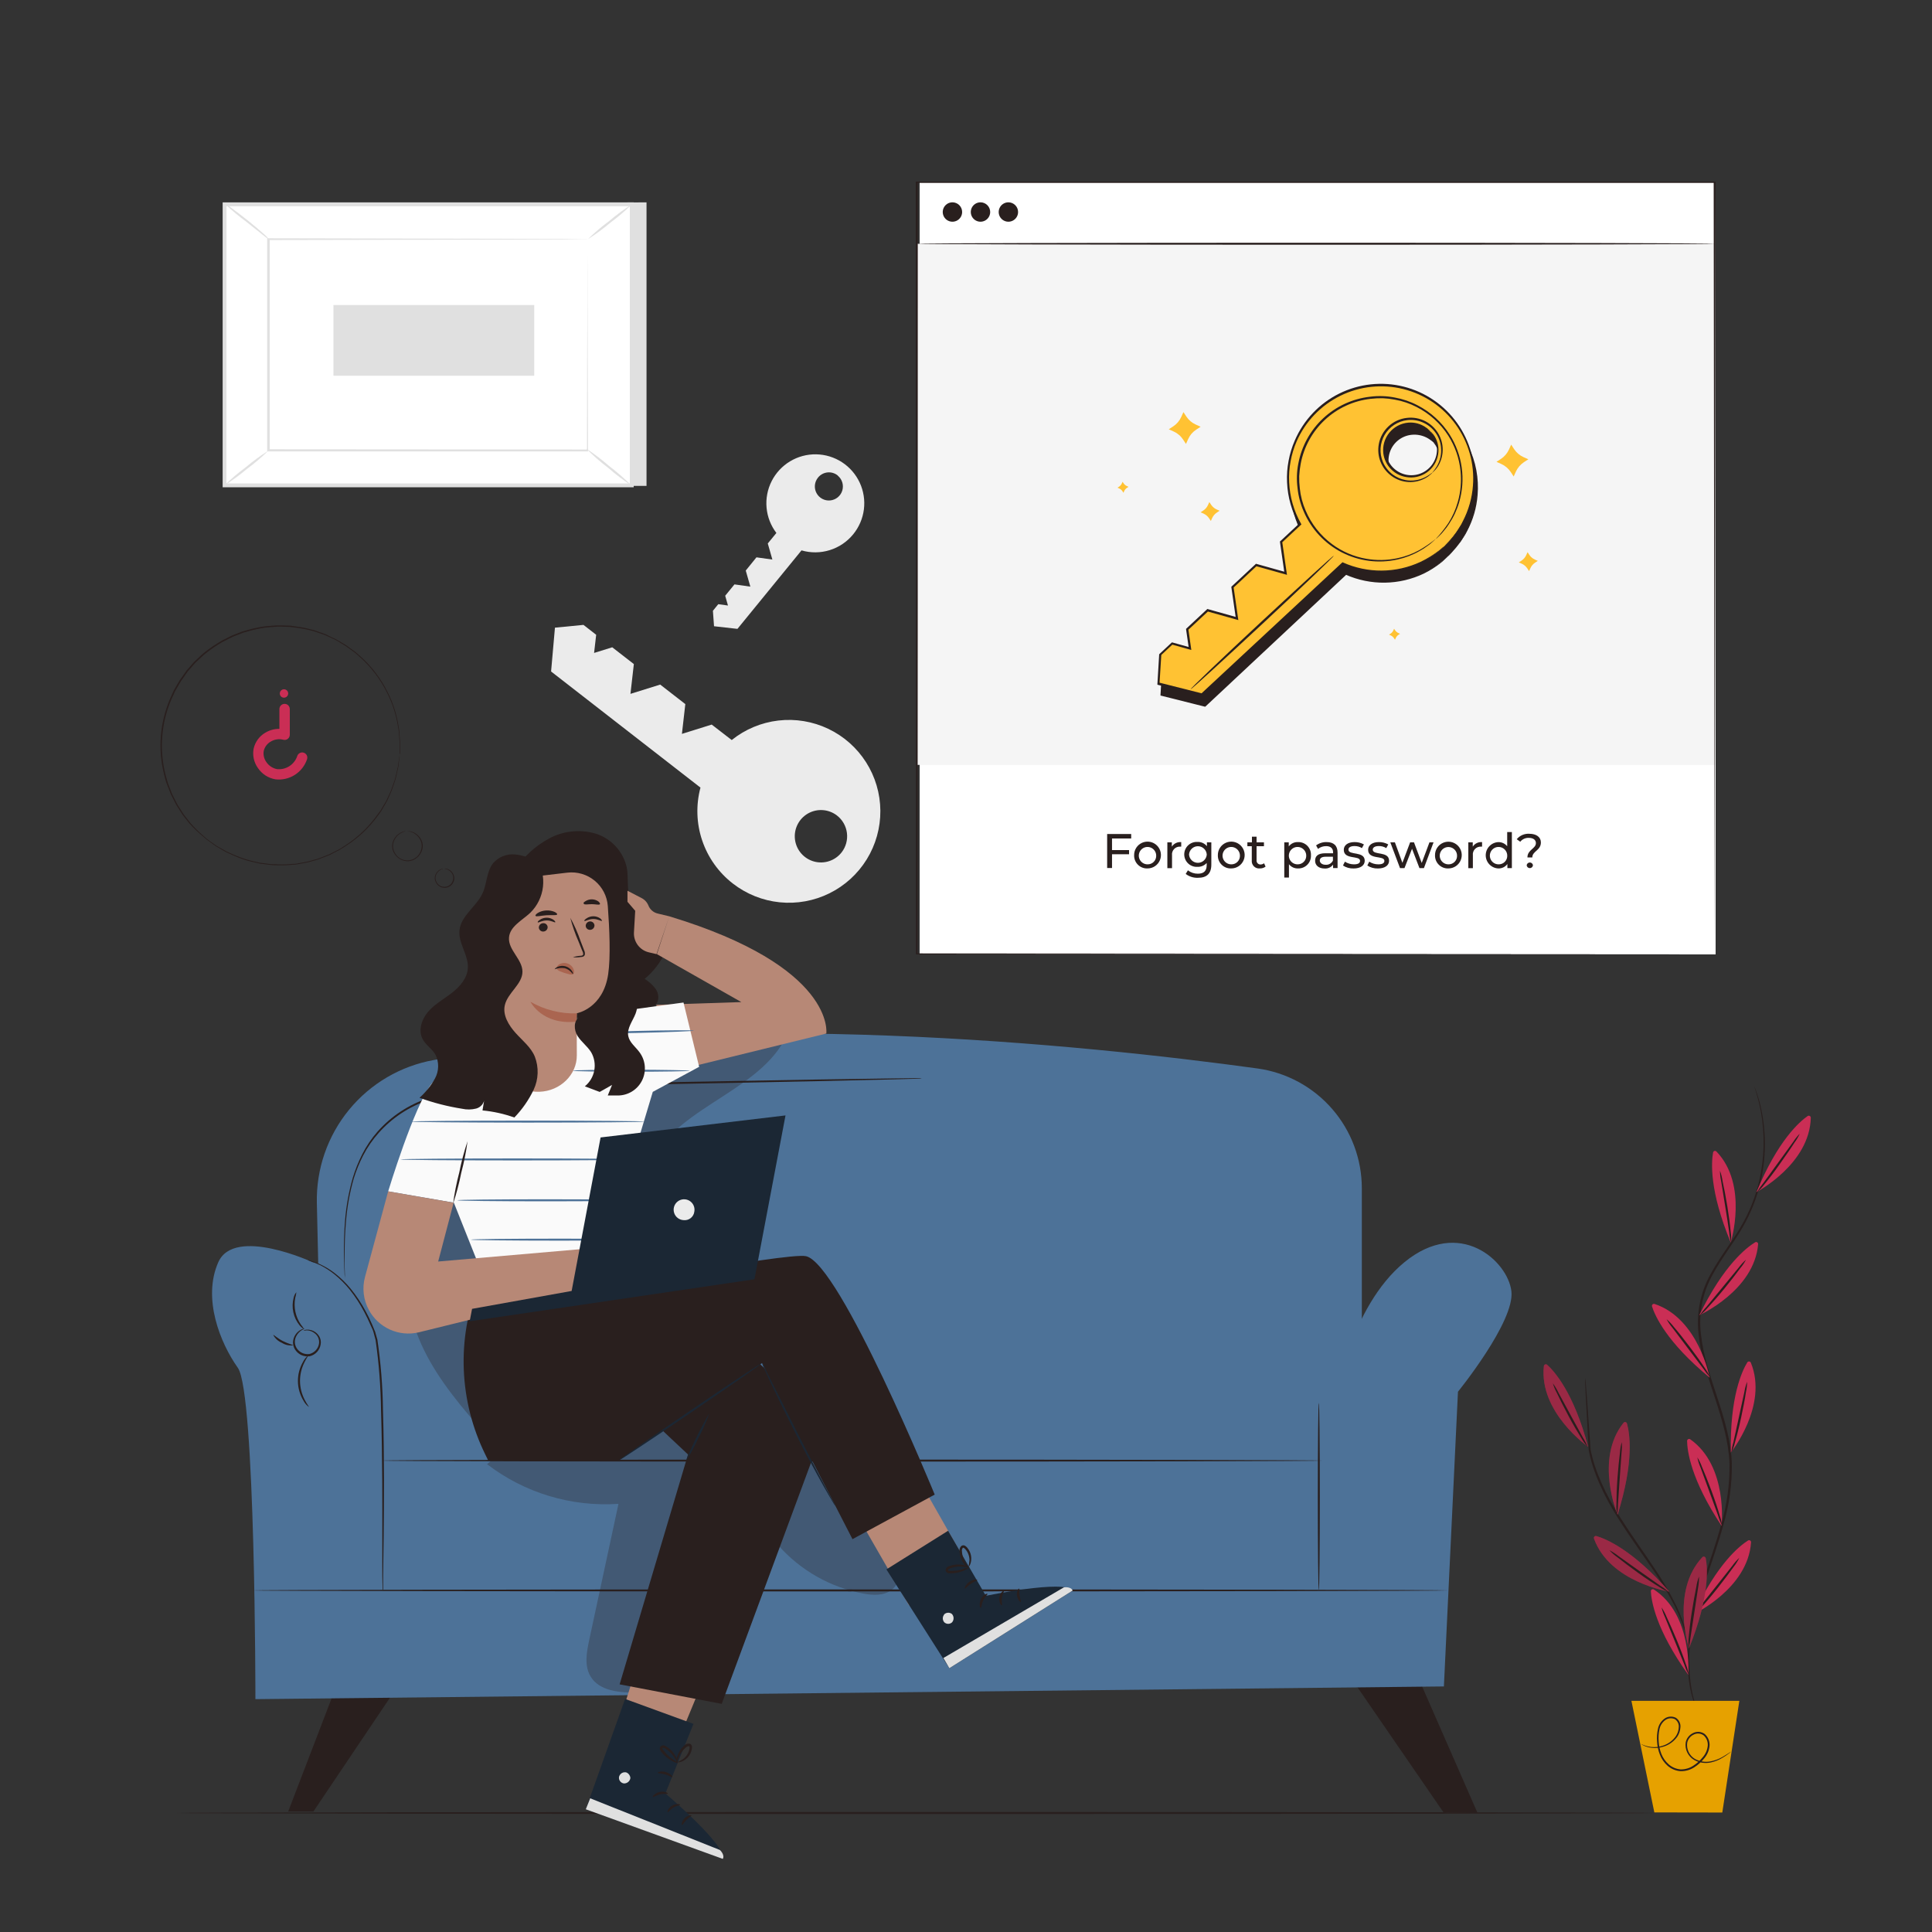 <svg width="500" height="500" viewBox="0 0 500 500" fill="none" xmlns="http://www.w3.org/2000/svg">
<rect x="0" y="0" width="500" height="500" fill="#333333" stroke="none"/>
<path d="M189.65 228.65C193.158 231.379 197.364 233.064 201.786 233.513C206.207 233.962 210.666 233.157 214.651 231.189C218.636 229.222 221.987 226.171 224.319 222.388C226.65 218.604 227.869 214.24 227.836 209.796C227.802 205.352 226.518 201.007 224.129 197.259C221.741 193.511 218.345 190.511 214.33 188.604C210.316 186.697 205.845 185.958 201.431 186.474C197.017 186.99 192.837 188.739 189.37 191.52L184.19 187.52L176.48 189.93L177.36 182.22L170.86 177.17L163.16 179.57L164.04 171.86L158.45 167.52L153.75 168.98L154.29 164.28L151 161.72L143.62 162.44L142.62 173.78L181.28 203.83C180.079 208.332 180.232 213.088 181.721 217.503C183.21 221.918 185.968 225.795 189.65 228.65ZM217.82 220.58C216.997 221.638 215.879 222.429 214.607 222.852C213.336 223.276 211.967 223.312 210.674 222.958C209.381 222.603 208.222 221.873 207.344 220.86C206.466 219.847 205.908 218.597 205.74 217.267C205.573 215.937 205.803 214.587 206.402 213.388C207.002 212.189 207.943 211.194 209.107 210.53C210.272 209.866 211.607 209.562 212.944 209.656C214.281 209.75 215.561 210.239 216.62 211.06C218.038 212.166 218.961 213.788 219.186 215.572C219.41 217.356 218.92 219.157 217.82 220.58Z" fill="#EBEBEB"/>
<path d="M220.81 138.27C222.317 136.428 223.275 134.199 223.574 131.837C223.873 129.476 223.501 127.079 222.5 124.919C221.499 122.76 219.91 120.926 217.916 119.627C215.921 118.329 213.601 117.619 211.221 117.578C208.841 117.538 206.498 118.168 204.46 119.397C202.422 120.627 200.772 122.405 199.698 124.529C198.624 126.653 198.17 129.037 198.388 131.407C198.606 133.777 199.487 136.038 200.93 137.93L198.7 140.65L199.89 144.81L195.77 144.24L193 147.66L194.19 151.82L190.08 151.24L187.68 154.18L188.4 156.71L185.89 156.36L184.5 158.07L184.79 162.07L190.85 162.75L207.43 142.44C209.823 143.137 212.369 143.113 214.748 142.371C217.128 141.63 219.237 140.203 220.81 138.27ZM216.81 123.09C217.365 123.545 217.773 124.154 217.982 124.841C218.192 125.528 218.192 126.261 217.985 126.948C217.777 127.635 217.37 128.245 216.816 128.701C216.262 129.157 215.585 129.439 214.87 129.51C214.156 129.582 213.437 129.439 212.803 129.102C212.17 128.764 211.65 128.247 211.311 127.614C210.972 126.982 210.827 126.263 210.897 125.548C210.966 124.834 211.246 124.156 211.7 123.6C212.002 123.224 212.375 122.912 212.799 122.682C213.223 122.452 213.688 122.309 214.168 122.262C214.647 122.214 215.132 122.263 215.592 122.405C216.053 122.548 216.481 122.78 216.85 123.09H216.81Z" fill="#EBEBEB"/>
<path d="M167.32 52.37V125.75H61.91L58.12 52.88L167.32 52.37Z" fill="#E0E0E0"/>
<path d="M58.12 52.88L58.12 125.6H163.53V52.88H58.12Z" fill="white"/>
<path d="M164 126.1H57.62V52.38H164V126.1ZM58.6 125.1H163V53.38H58.62L58.6 125.1Z" fill="#E0E0E0"/>
<path d="M152.1 61.91H69.53V116.56H152.1V61.91Z" fill="white"/>
<path d="M152.11 61.91H151.7H150.52L146 62H129L69.56 62.12L69.8 61.88C69.8 78.58 69.8 97.08 69.8 116.53L69.54 116.27L152.12 116.33L151.91 116.53C151.91 99.9 151.99 86.27 152.02 76.77C152.02 72.02 152.02 68.32 152.07 65.77C152.07 64.51 152.07 63.55 152.07 62.88C152.07 62.21 152.07 61.88 152.07 61.88C152.07 61.88 152.07 62.2 152.07 62.88C152.07 63.56 152.07 64.49 152.07 65.73C152.07 68.26 152.07 71.96 152.07 76.73C152.07 86.26 152.14 99.94 152.18 116.62V116.83H151.98H69.4H69.14V116.56C69.14 97.11 69.14 78.61 69.14 61.91V61.67H69.38L128.98 61.79L145.98 61.86H150.47H151.62L152.11 61.91Z" fill="#E0E0E0"/>
<path d="M58.11 52.67C58.761 52.99 59.372 53.386 59.93 53.85C61.01 54.63 62.47 55.73 64.06 57C65.65 58.27 67.06 59.47 68.06 60.37C68.625 60.819 69.133 61.336 69.57 61.91C69.47 62.02 66.94 59.91 63.77 57.41C61.787 55.949 59.897 54.366 58.11 52.67Z" fill="#E0E0E0"/>
<path d="M163.52 52.88C161.792 54.58 159.948 56.157 158 57.6C156.146 59.172 154.185 60.612 152.13 61.91C153.864 60.209 155.715 58.632 157.67 57.19C159.516 55.618 161.471 54.177 163.52 52.88Z" fill="#E0E0E0"/>
<path d="M163.44 125.61L151.69 116.08L163.44 125.61Z" fill="white"/>
<path d="M151.69 116.08C153.791 117.464 155.795 118.987 157.69 120.64C159.703 122.178 161.61 123.848 163.4 125.64C161.298 124.259 159.294 122.736 157.4 121.08C155.38 119.552 153.472 117.881 151.69 116.08Z" fill="#E0E0E0"/>
<path d="M58.11 125.6C59.828 123.915 61.662 122.355 63.6 120.93C65.435 119.373 67.376 117.946 69.41 116.66C67.703 118.354 65.871 119.919 63.93 121.34C62.094 122.896 60.149 124.32 58.11 125.6Z" fill="#E0E0E0"/>
<path d="M86.3 78.94V97.24H138.26V78.94H86.3Z" fill="#E0E0E0"/>
<path d="M429 469.2C429 469.34 343.12 469.46 237.2 469.46C131.28 469.46 45.37 469.34 45.37 469.2C45.37 469.06 131.24 468.94 237.2 468.94C343.16 468.94 429 469.06 429 469.2Z" fill="#291F1E"/>
<path d="M348.79 433L373.54 468.99L382.39 469.2L366.17 432.19L348.79 433Z" fill="#291F1E"/>
<path d="M87.62 434.83L74.58 468.83H81.1L103.87 434.98L87.62 434.83Z" fill="#291F1E"/>
<path d="M82 311.3L83 355.3C83.064 358.294 84.281 361.147 86.397 363.266C88.514 365.384 91.367 366.604 94.36 366.67L340.55 372.15C342.099 372.185 343.64 371.909 345.081 371.34C346.522 370.772 347.835 369.92 348.943 368.837C350.05 367.754 350.93 366.46 351.531 365.031C352.132 363.603 352.441 362.069 352.44 360.52V307.52C352.437 299.965 349.703 292.665 344.741 286.968C339.779 281.271 332.924 277.56 325.44 276.52C280.37 270.32 187.44 260.79 112.29 274.33C103.664 275.872 95.873 280.444 90.32 287.223C84.766 294.001 81.816 302.539 82 311.3Z" fill="#4D7298"/>
<path d="M80.92 326.67C80.92 326.67 60.64 317.28 56.49 326.67C52.34 336.06 57 347.58 61.56 354C66.12 360.42 66.1 439.74 66.1 439.74L373.68 436.45L377.32 360.18C377.32 360.18 392.07 342.01 391.15 334.18C390.23 326.35 377.78 314.95 363.49 326.64C349.2 338.33 345.49 362.76 345.49 362.76L100.26 364.61C100.26 364.61 101.1 330.3 80.92 326.67Z" fill="#4D7298"/>
<path d="M342.38 378C342.38 378.14 287.89 378.26 220.69 378.26C153.49 378.26 99 378.17 99 378C99 377.83 153.47 377.74 220.69 377.74C287.91 377.74 342.38 377.88 342.38 378Z" fill="#291F1E"/>
<path d="M99 411.6C98.987 411.521 98.987 411.439 99 411.36C99 411.17 99 410.93 99 410.65C99 410.023 98.98 409.113 98.94 407.92C98.94 405.51 98.94 402.1 98.94 397.92C98.94 389.46 99 377.77 98.61 364.92C98.534 358.869 98.066 352.83 97.21 346.84C97.03 346.18 96.85 345.52 96.68 344.84C96.51 344.16 96.18 343.59 95.92 342.98C95.39 341.77 94.85 340.61 94.26 339.52C93.195 337.491 91.943 335.566 90.52 333.77C89.332 332.299 87.991 330.958 86.52 329.77C85.403 328.881 84.2 328.104 82.93 327.45C81.824 326.94 80.692 326.486 79.54 326.09H79.77L80.46 326.28C81.343 326.533 82.2 326.868 83.02 327.28C84.326 327.9 85.56 328.661 86.7 329.55C88.202 330.73 89.57 332.071 90.78 333.55C92.242 335.349 93.528 337.285 94.62 339.33C95.23 340.43 95.78 341.59 96.32 342.81C96.59 343.42 96.84 344.05 97.09 344.68L97.66 346.68C98.552 352.697 99.037 358.768 99.11 364.85C99.5 377.75 99.37 389.44 99.29 397.9C99.23 402.09 99.18 405.5 99.15 407.9C99.15 409.05 99.15 409.96 99.15 410.63V411.33C99 411.51 99 411.6 99 411.6Z" fill="#291F1E"/>
<path d="M78.53 344.37C78.769 344.207 79.051 344.12 79.34 344.12C80.144 344.059 80.944 344.282 81.6 344.75C82.062 345.073 82.439 345.501 82.7 346C82.999 346.586 83.101 347.252 82.99 347.9C82.881 348.646 82.549 349.342 82.036 349.895C81.524 350.449 80.856 350.834 80.12 351C79.379 351.106 78.623 350.991 77.947 350.669C77.271 350.347 76.705 349.833 76.32 349.19C75.983 348.629 75.813 347.984 75.83 347.33C75.866 346.642 76.087 345.976 76.468 345.403C76.85 344.829 77.379 344.369 78 344.07C78.255 343.932 78.54 343.86 78.83 343.86C78.83 343.91 78.54 343.98 78.09 344.25C77.461 344.639 76.958 345.202 76.64 345.87C76.403 346.339 76.289 346.861 76.31 347.386C76.331 347.911 76.486 348.422 76.76 348.87C77.103 349.419 77.596 349.857 78.182 350.132C78.767 350.406 79.419 350.507 80.06 350.42C80.687 350.273 81.257 349.946 81.7 349.478C82.142 349.011 82.438 348.424 82.55 347.79C82.638 347.268 82.578 346.731 82.377 346.242C82.175 345.752 81.84 345.329 81.41 345.02C80.84 344.566 80.138 344.31 79.41 344.29C78.83 344.32 78.54 344.42 78.53 344.37Z" fill="#291F1E"/>
<path d="M79.92 364.11C79.337 363.677 78.861 363.116 78.53 362.47C77.617 360.966 77.124 359.245 77.103 357.486C77.082 355.727 77.533 353.995 78.41 352.47C78.729 351.816 79.19 351.242 79.76 350.79C79.83 350.85 79.31 351.48 78.76 352.64C78.01 354.142 77.626 355.801 77.64 357.48C77.668 359.161 78.089 360.812 78.87 362.3C79.45 363.44 80 364.06 79.92 364.11Z" fill="#291F1E"/>
<path d="M76.7 334.42C76.646 334.928 76.545 335.43 76.4 335.92C75.961 338.313 76.486 340.782 77.86 342.79C78.184 343.183 78.481 343.597 78.75 344.03C78.75 344.03 78.19 343.75 77.56 343.03C76.749 342.039 76.184 340.87 75.913 339.618C75.642 338.366 75.672 337.068 76 335.83C76.112 335.309 76.353 334.824 76.7 334.42Z" fill="#291F1E"/>
<path d="M70.71 345.48C70.83 345.38 71.76 346.32 73.18 347.05C74.6 347.78 75.89 348.05 75.87 348.17C74.846 348.301 73.809 348.068 72.94 347.51C71.984 347.112 71.196 346.395 70.71 345.48Z" fill="#291F1E"/>
<path d="M374.86 411.6C374.86 411.74 305.49 411.86 219.92 411.86C134.35 411.86 65 411.74 65 411.6C65 411.46 134.36 411.34 220 411.34C305.64 411.34 374.86 411.45 374.86 411.6Z" fill="#291F1E"/>
<path d="M341.31 363.05C341.46 363.05 341.57 373.91 341.57 387.3C341.57 400.69 341.46 411.57 341.31 411.57C341.16 411.57 341.05 400.71 341.05 387.3C341.05 373.89 341.17 363.05 341.31 363.05Z" fill="#291F1E"/>
<path d="M238.6 279.14H238.12L236.72 279.19L231.35 279.34L211.57 279.8L146.33 281.11C139.96 281.26 133.73 281.24 127.75 281.64C121.992 281.888 116.295 282.927 110.82 284.73C105.882 286.388 101.462 289.307 98 293.2C96.43 294.959 95.086 296.907 94 299C93.01 300.925 92.19 302.932 91.55 305C90.522 308.592 89.853 312.276 89.55 316C89.24 319.3 89.21 322.15 89.19 324.49C89.17 326.83 89.19 328.63 89.26 329.86C89.26 330.46 89.26 330.92 89.26 331.26C89.26 331.6 89.26 331.74 89.26 331.74C89.26 331.74 89.26 331.58 89.26 331.26C89.26 330.94 89.26 330.46 89.18 329.86C89.12 328.64 89.04 326.86 89.02 324.49C89 322.12 89.02 319.29 89.29 315.97C89.585 312.209 90.255 308.487 91.29 304.86C91.924 302.756 92.74 300.711 93.73 298.75C94.807 296.615 96.151 294.625 97.73 292.83C101.239 288.878 105.721 285.914 110.73 284.23C116.223 282.396 121.945 281.336 127.73 281.08C133.73 280.68 139.97 280.69 146.34 280.54L211.59 279.38L231.36 279.09L236.74 279.03H238.14L238.6 279.14Z" fill="#291F1E"/>
<path d="M159.861 313.4C159.861 313.4 159.531 313.56 159.021 313.95C158.3 314.503 157.76 315.259 157.471 316.12C157.237 316.734 157.166 317.397 157.262 318.047C157.358 318.696 157.619 319.31 158.021 319.83C158.473 320.514 159.124 321.043 159.887 321.344C160.649 321.646 161.486 321.706 162.284 321.516C163.082 321.326 163.802 320.896 164.347 320.283C164.892 319.67 165.235 318.905 165.331 318.09C165.453 317.444 165.408 316.777 165.202 316.153C164.996 315.528 164.634 314.966 164.151 314.52C163.502 313.886 162.681 313.459 161.791 313.29C161.161 313.18 160.791 313.22 160.791 313.18C161.11 313.062 161.455 313.031 161.791 313.09C162.606 313.184 163.382 313.491 164.041 313.981C164.699 314.471 165.217 315.126 165.541 315.88C165.835 316.609 165.915 317.407 165.771 318.18C165.641 319.075 165.246 319.911 164.636 320.578C164.026 321.246 163.23 321.714 162.35 321.924C161.47 322.133 160.548 322.073 159.703 321.751C158.858 321.429 158.129 320.861 157.611 320.12C157.136 319.496 156.848 318.751 156.781 317.97C156.736 317.289 156.841 316.606 157.091 315.97C157.432 315.062 158.056 314.287 158.871 313.76C159.163 313.554 159.504 313.429 159.861 313.4Z" fill="#291F1E"/>
<path d="M155.65 339.31C155.269 338.347 155.014 337.338 154.89 336.31C154.402 333.868 154.457 331.349 155.05 328.93C155.691 326.48 157.229 324.36 159.36 322.99C160.004 322.591 160.711 322.304 161.45 322.14C161.715 322.057 161.994 322.03 162.27 322.06C161.318 322.365 160.405 322.782 159.55 323.3C157.58 324.693 156.163 326.736 155.55 329.07C154.986 331.421 154.884 333.86 155.25 336.25C155.49 338.15 155.73 339.29 155.65 339.31Z" fill="#291F1E"/>
<path d="M159.29 298C158.759 298.705 158.268 299.44 157.82 300.2C156.805 302.071 156.505 304.249 156.978 306.325C157.451 308.401 158.664 310.233 160.39 311.48C161.125 311.976 161.89 312.427 162.68 312.83C162.433 312.829 162.188 312.778 161.96 312.68C161.331 312.458 160.732 312.155 160.18 311.78C158.293 310.547 156.958 308.631 156.457 306.433C155.955 304.236 156.325 301.93 157.49 300C157.826 299.422 158.236 298.891 158.71 298.42C159.05 298.07 159.27 297.93 159.29 298Z" fill="#291F1E"/>
<path d="M158.371 318C156.543 318.307 154.733 318.714 152.951 319.22C151.224 319.896 149.535 320.664 147.891 321.52C150.78 319.006 154.549 317.74 158.371 318Z" fill="#291F1E"/>
<g opacity="0.3">
<path d="M126.061 378.94C135.769 386.38 147.858 390.024 160.061 389.19C157.527 400.943 155.001 412.7 152.481 424.46C151.811 427.59 151.181 431.08 152.821 433.84C155.121 437.71 160.471 438.09 164.971 438.03C169.971 437.96 175.191 437.84 179.631 435.52C185.921 432.24 189.301 425.28 191.741 418.62C194.181 411.96 196.291 404.82 201.311 399.81C207.073 406.375 214.873 410.816 223.461 412.42C225.961 412.88 228.801 413.02 230.801 411.42C232.801 409.82 233.371 407 232.861 404.52C232.195 402.076 231.087 399.774 229.591 397.73L214.951 375.03C212.951 371.96 210.811 368.72 207.461 367.26C204.831 366.11 201.851 366.26 198.991 366.39C175.089 367.782 151.366 371.367 128.121 377.1" fill="#291F1E"/>
</g>
<g opacity="0.3">
<path d="M204.28 266.4C198.36 282.04 176.28 285.63 168.49 300.4C160.82 315.04 170.33 334.4 162.43 348.96C159.5 354.34 154.43 358.35 151.61 363.77C149.69 367.41 148.7 371.77 145.61 374.46C141.99 377.61 136.38 377.55 132.03 375.51C127.68 373.47 124.34 369.81 121.24 366.14C115.44 359.26 109.99 351.82 107.24 343.23C102.58 328.46 106.86 311.75 116.24 299.41C125.62 287.07 139.51 278.74 154.18 273.75C168.85 268.76 184.37 266.88 199.8 265.43" fill="#291F1E"/>
</g>
<path d="M133.181 225.27C135.422 221.777 138.52 218.916 142.181 216.96C145.867 214.998 150.177 214.564 154.181 215.75C156.148 216.374 157.92 217.499 159.322 219.013C160.724 220.528 161.709 222.38 162.181 224.39C162.811 227.6 161.951 231.18 163.611 234C165.511 237.24 170.101 238.26 171.721 241.66C172.146 242.713 172.323 243.85 172.238 244.982C172.153 246.115 171.809 247.212 171.231 248.19C170.065 250.137 168.581 251.874 166.841 253.33C167.889 253.986 168.816 254.819 169.581 255.79C169.96 256.279 170.212 256.856 170.313 257.467C170.415 258.078 170.362 258.704 170.161 259.29C169.508 260.448 168.433 261.308 167.161 261.69C161.574 264.045 155.398 264.625 149.471 263.35C147.891 263.01 146.081 262.58 144.781 263.54" fill="#291F1E"/>
<path d="M173.211 237.14L170.001 246.93L191.861 259.34L169.861 260.05L171.501 277.88L213.851 267.48C213.851 267.48 216.391 250.21 173.211 237.14L170.211 236.42C169.67 236.293 169.168 236.036 168.748 235.672C168.328 235.308 168.003 234.848 167.801 234.33C167.457 233.488 166.817 232.801 166.001 232.4L162.391 230.52V233.38L164.391 235.71L164.071 241.24C163.987 242.424 164.327 243.6 165.031 244.556C165.734 245.513 166.755 246.188 167.911 246.46L169.911 246.93" fill="#B78876"/>
<path d="M125.32 272.54C124.45 272.54 116.38 274.54 111.76 280.38C107.14 286.22 100.46 308.32 100.46 308.32L117.46 311.26L124.8 329.69C124.8 329.69 168.25 324 165.94 321.69C163.707 319.635 161.371 317.696 158.94 315.88L168.94 282.57L180.94 276.09L176.89 259.45L152.72 262.72L125.32 272.54Z" fill="#FAFAFA"/>
<path d="M166.861 290.27C166.861 290.41 153.311 290.53 136.611 290.53C119.911 290.53 106.351 290.41 106.351 290.27C106.351 290.13 119.901 290.01 136.611 290.01C153.321 290.01 166.861 290.13 166.861 290.27Z" fill="#4D7298"/>
<path d="M164.151 300.06C164.151 300.2 150.601 300.32 133.901 300.32C117.201 300.32 103.641 300.2 103.641 300.06C103.641 299.92 117.181 299.8 133.901 299.8C150.621 299.8 164.151 299.92 164.151 300.06Z" fill="#4D7298"/>
<path d="M164.15 310.63C164.15 310.78 153.89 310.9 141.23 310.9C128.57 310.9 118.32 310.78 118.32 310.63C118.32 310.48 128.58 310.37 141.23 310.37C153.88 310.37 164.15 310.49 164.15 310.63Z" fill="#4D7298"/>
<path d="M167.66 320.82C167.66 320.96 157.4 321.08 144.75 321.08C132.1 321.08 121.84 320.96 121.84 320.82C121.84 320.68 132.09 320.56 144.75 320.56C157.41 320.56 167.66 320.67 167.66 320.82Z" fill="#4D7298"/>
<path d="M178.51 277.1C178.51 277.25 171.73 277.36 163.38 277.36C155.03 277.36 148.24 277.25 148.24 277.1C148.24 276.95 155.01 276.84 163.38 276.84C171.75 276.84 178.51 277 178.51 277.1Z" fill="#4D7298"/>
<path d="M179.61 266.72C179.61 266.87 172.86 267.14 164.54 267.33C156.22 267.52 149.45 267.57 149.45 267.43C149.45 267.29 156.19 267.01 164.52 266.81C172.85 266.61 179.61 266.58 179.61 266.72Z" fill="#4D7298"/>
<path d="M121 295.35C120.628 298.108 120.084 300.84 119.37 303.53C118.826 306.261 118.115 308.956 117.24 311.6C117.612 308.843 118.153 306.111 118.86 303.42C119.399 300.687 120.114 297.991 121 295.35Z" fill="#291F1E"/>
<path d="M168.301 420.21L155.641 460.14L170.901 461.68L185.241 426.98L168.301 420.21Z" fill="#B78876"/>
<path d="M179.471 446.14L172.201 464.14C172.201 464.14 188.081 477.59 187.061 481.05L151.601 468.24L161.771 439.68L179.471 446.14Z" fill="#1B2734"/>
<path d="M161.79 458.66C161.411 458.64 161.038 458.761 160.743 458.999C160.448 459.237 160.251 459.576 160.19 459.95C160.155 460.327 160.266 460.704 160.501 461.001C160.735 461.299 161.075 461.495 161.45 461.55C161.851 461.57 162.245 461.441 162.557 461.188C162.869 460.935 163.076 460.576 163.14 460.18C163.14 459.42 162.39 458.55 161.64 458.66" fill="#E0E0E0"/>
<path d="M151.601 468.24L152.741 465.4L186.321 478.78C186.321 478.78 187.651 480.03 187.061 481.08L151.601 468.24Z" fill="#E0E0E0"/>
<path d="M172.84 464.2C172.77 464.37 171.84 464.14 170.84 464.38C169.84 464.62 169.07 465.2 168.94 465.07C168.81 464.94 169.42 464.07 170.7 463.76C171.98 463.45 172.93 464.05 172.84 464.2Z" fill="#291F1E"/>
<path d="M176 467.08C176 467.27 175.12 467.29 174.27 467.81C173.42 468.33 173 469 172.8 469C172.6 469 172.87 467.91 173.94 467.29C175.01 466.67 176.06 466.92 176 467.08Z" fill="#291F1E"/>
<path d="M176.501 472.3C176.331 472.3 176.401 471.3 177.191 470.54C177.981 469.78 178.931 469.67 178.951 469.84C178.971 470.01 178.281 470.34 177.651 470.99C177.021 471.64 176.681 472.35 176.501 472.3Z" fill="#291F1E"/>
<path d="M174 459.91C173.87 460.04 173.16 459.51 172.16 459.22C171.16 458.93 170.28 458.97 170.24 458.79C170.2 458.61 171.17 458.25 172.34 458.61C173.51 458.97 174.17 459.8 174 459.91Z" fill="#291F1E"/>
<path d="M175.44 456.24C174.803 456.185 174.192 455.961 173.67 455.59C173.069 455.246 172.514 454.826 172.02 454.34C171.719 454.061 171.441 453.756 171.19 453.43C171.032 453.248 170.904 453.042 170.81 452.82C170.741 452.656 170.727 452.474 170.772 452.302C170.818 452.13 170.919 451.978 171.06 451.87C171.19 451.78 171.34 451.723 171.496 451.702C171.652 451.681 171.812 451.698 171.96 451.75C172.187 451.833 172.402 451.944 172.6 452.08C172.957 452.309 173.292 452.57 173.6 452.86C174.102 453.348 174.523 453.912 174.85 454.53C175.208 455.068 175.39 455.704 175.37 456.35C175.27 456.35 175.07 455.69 174.46 454.76C174.106 454.22 173.683 453.729 173.2 453.3C172.92 453.041 172.615 452.81 172.29 452.61C171.95 452.38 171.63 452.26 171.48 452.39C171.33 452.52 171.41 452.47 171.48 452.6C171.559 452.761 171.656 452.912 171.77 453.05C172.002 453.356 172.249 453.65 172.51 453.93C172.966 454.398 173.461 454.827 173.99 455.21C174.497 455.519 174.982 455.863 175.44 456.24Z" fill="#291F1E"/>
<path d="M175.12 456.41C174.968 455.779 175.024 455.116 175.28 454.52C175.609 453.449 176.229 452.49 177.07 451.75C177.25 451.551 177.478 451.402 177.731 451.316C177.985 451.231 178.257 451.211 178.52 451.26C178.677 451.323 178.814 451.428 178.915 451.564C179.015 451.7 179.076 451.861 179.09 452.03C179.108 452.272 179.087 452.515 179.03 452.75C178.949 453.166 178.804 453.568 178.6 453.94C178.265 454.571 177.776 455.107 177.18 455.5C176.18 456.17 175.35 456.12 175.36 456.05C175.895 455.779 176.413 455.475 176.91 455.14C177.403 454.741 177.802 454.24 178.08 453.67C178.236 453.353 178.35 453.017 178.42 452.67C178.5 452.28 178.47 451.92 178.31 451.91C178.15 451.9 177.73 452.02 177.48 452.27C177.192 452.511 176.928 452.779 176.69 453.07C176.284 453.573 175.948 454.128 175.69 454.72C175.28 455.7 175.23 456.42 175.12 456.41Z" fill="#291F1E"/>
<path d="M216.351 382.62L235.251 415.47L250.711 405.55L231.731 372.2L216.351 382.62Z" fill="#B78876"/>
<path d="M245.37 396.16L255.14 413C255.14 413 275.5 408.72 277.61 411.65L245.69 431.75L229.4 406.16L245.37 396.16Z" fill="#1B2734"/>
<path d="M244.39 417.81C244.137 418.091 243.996 418.456 243.996 418.835C243.996 419.214 244.137 419.579 244.39 419.86C244.663 420.11 245.02 420.249 245.39 420.249C245.76 420.249 246.117 420.11 246.39 419.86C246.653 419.555 246.793 419.163 246.783 418.76C246.774 418.358 246.616 417.973 246.34 417.68C246.022 417.442 245.625 417.335 245.23 417.382C244.836 417.428 244.474 417.625 244.22 417.93" fill="#E0E0E0"/>
<path d="M245.69 431.73L244.15 429.09L275.33 410.81C275.33 410.81 277.14 410.53 277.61 411.63L245.69 431.73Z" fill="#E0E0E0"/>
<path d="M255.55 412.49C255.64 412.65 254.91 413.21 254.46 414.19C254.01 415.17 254.01 416.09 253.83 416.12C253.65 416.15 253.31 415.12 253.83 413.92C254.35 412.72 255.49 412.32 255.55 412.49Z" fill="#291F1E"/>
<path d="M259.77 411.76C259.9 411.89 259.39 412.58 259.28 413.58C259.17 414.58 259.45 415.36 259.28 415.45C259.11 415.54 258.47 414.73 258.63 413.45C258.79 412.17 259.67 411.62 259.77 411.76Z" fill="#291F1E"/>
<path d="M264.2 414.57C264.07 414.7 263.37 414.06 263.2 412.95C263.03 411.84 263.58 411.05 263.73 411.13C263.88 411.21 263.73 411.96 263.84 412.87C263.95 413.78 264.34 414.46 264.2 414.57Z" fill="#291F1E"/>
<path d="M252.9 408.9C252.9 409.09 252.07 409.32 251.23 409.9C250.39 410.48 249.88 411.22 249.71 411.14C249.54 411.06 249.86 410.08 250.86 409.37C251.86 408.66 252.9 408.73 252.9 408.9Z" fill="#291F1E"/>
<path d="M250.871 405.55C250.871 405.61 250.361 406.1 249.271 406.55C248.626 406.804 247.955 406.985 247.271 407.09C246.862 407.141 246.452 407.171 246.041 407.18C245.798 407.189 245.555 407.162 245.321 407.1C245.15 407.054 244.999 406.952 244.892 406.811C244.786 406.67 244.729 406.497 244.731 406.32C244.739 406.161 244.785 406.007 244.865 405.869C244.945 405.732 245.057 405.616 245.191 405.53C245.394 405.406 245.612 405.308 245.841 405.24C246.898 404.877 248.03 404.791 249.131 404.99C250.311 405.21 250.931 405.64 250.891 405.7C250.851 405.76 250.191 405.53 249.081 405.44C248.432 405.392 247.78 405.426 247.141 405.54C246.77 405.606 246.405 405.703 246.051 405.83C245.651 405.96 245.361 406.14 245.371 406.34C245.381 406.54 245.371 406.44 245.521 406.5C245.694 406.54 245.872 406.557 246.051 406.55C247.086 406.564 248.118 406.419 249.111 406.12C249.682 405.887 250.271 405.696 250.871 405.55Z" fill="#291F1E"/>
<path d="M250.81 405.9C250.81 405.96 250.11 405.59 249.41 404.62C249.009 404.046 248.711 403.407 248.53 402.73C248.422 402.331 248.352 401.922 248.32 401.51C248.275 401.244 248.299 400.971 248.39 400.717C248.481 400.463 248.636 400.237 248.84 400.06C248.981 399.971 249.144 399.924 249.31 399.924C249.476 399.924 249.639 399.971 249.78 400.06C249.982 400.194 250.163 400.356 250.32 400.54C250.595 400.867 250.824 401.23 251 401.62C251.284 402.274 251.405 402.989 251.35 403.7C251.25 404.92 250.72 405.52 250.67 405.47C250.781 404.882 250.857 404.287 250.9 403.69C250.887 403.059 250.737 402.438 250.46 401.87C250.302 401.539 250.096 401.232 249.85 400.96C249.59 400.66 249.29 400.46 249.18 400.58C249.08 400.699 249.008 400.839 248.968 400.989C248.928 401.14 248.922 401.297 248.95 401.45C248.968 401.827 249.018 402.202 249.1 402.57C249.247 403.197 249.483 403.8 249.8 404.36C250.34 405.34 250.88 405.82 250.81 405.9Z" fill="#291F1E"/>
<path d="M160.091 378L197.211 352.76L220.621 398.33L241.901 386.8C241.901 386.8 217.391 327 208.591 325.1C203.661 324.02 147.121 334.81 147.121 334.81L140.801 331.64L124.801 329.69L123.801 332.28C121.008 339.352 119.723 346.93 120.03 354.528C120.336 362.126 122.227 369.576 125.581 376.4L126.361 377.99L160.091 378Z" fill="#291F1E"/>
<path d="M147.06 346.42C147.34 347.67 178.06 376.42 178.06 376.42L160.36 435.91L186.78 440.96L213.31 369.3L164.82 321.73L142.63 331L147.06 346.42Z" fill="#291F1E"/>
<path d="M197.211 352.75C197.291 352.87 189.041 358.61 178.801 365.58C168.561 372.55 160.181 378.1 160.091 378C160.001 377.9 168.251 372.13 178.501 365.16C188.751 358.19 197.121 352.63 197.211 352.75Z" fill="#1B2734"/>
<path d="M216.26 389.83C215.918 389.402 215.616 388.944 215.36 388.46C214.81 387.56 214.05 386.23 213.12 384.59C211.27 381.3 208.81 376.7 206.21 371.59C203.61 366.48 201.31 361.77 199.7 358.36C198.89 356.65 198.25 355.26 197.82 354.3C197.567 353.815 197.363 353.305 197.21 352.78C197.512 353.236 197.779 353.714 198.01 354.21L200.01 358.21C201.75 361.66 204.08 366.27 206.65 371.38C209.22 376.49 211.65 381.13 213.42 384.46C214.27 386.07 214.98 387.4 215.52 388.41C215.803 388.864 216.05 389.338 216.26 389.83Z" fill="#1B2734"/>
<path d="M183.57 365.78C182.781 367.973 181.832 370.106 180.73 372.16C179.778 374.285 178.672 376.337 177.42 378.3C179.157 373.98 181.212 369.795 183.57 365.78Z" fill="#1B2734"/>
<path d="M100.46 308.32L94.46 330.48C93.685 333.346 94.043 336.401 95.46 339.01C96.668 341.253 98.581 343.037 100.903 344.087C103.225 345.137 105.827 345.395 108.31 344.82L155.86 333.11L150.86 323.23L113.4 326.48L117.4 311.26L100.46 308.32Z" fill="#B78876"/>
<path d="M121.55 341.95L122.17 338.73L147.94 334.1L155.43 294.37L203.29 288.67L195.25 331.08L121.55 341.95Z" fill="#1B2734"/>
<path d="M176.92 315.77C176.37 315.746 175.84 315.554 175.402 315.22C174.964 314.887 174.638 314.427 174.469 313.903C174.299 313.379 174.294 312.816 174.454 312.289C174.614 311.762 174.931 311.296 175.363 310.955C175.795 310.613 176.322 310.412 176.871 310.378C177.421 310.344 177.968 310.479 178.439 310.764C178.909 311.05 179.282 311.473 179.505 311.976C179.729 312.479 179.793 313.039 179.69 313.58C179.61 314.236 179.274 314.834 178.755 315.245C178.236 315.655 177.577 315.843 176.92 315.77Z" fill="#EBEBEB"/>
<path d="M128.55 228L128.64 230.87L129.72 273.87C129.85 278.87 134.24 282.73 139.58 282.55C144.98 282.38 149.32 278.15 149.28 273.1C149.23 267.81 149.28 262.23 149.28 262.23C149.28 262.23 156.09 261.02 157.4 252.1C158.05 247.67 157.74 240.41 157.3 234.48C157.206 233.215 156.857 231.983 156.274 230.856C155.691 229.73 154.887 228.733 153.909 227.926C152.93 227.119 151.799 226.518 150.582 226.159C149.366 225.801 148.089 225.692 146.83 225.84L128.55 228Z" fill="#B78876"/>
<path d="M153.85 239.47C153.856 239.768 153.745 240.057 153.542 240.275C153.339 240.494 153.058 240.624 152.76 240.64C152.617 240.652 152.473 240.636 152.336 240.592C152.199 240.549 152.072 240.478 151.962 240.386C151.853 240.293 151.762 240.179 151.697 240.051C151.631 239.923 151.592 239.783 151.58 239.64C151.575 239.343 151.684 239.056 151.885 238.838C152.086 238.62 152.364 238.488 152.66 238.47C152.951 238.445 153.239 238.536 153.462 238.724C153.685 238.911 153.825 239.18 153.85 239.47Z" fill="#291F1E"/>
<path d="M155.77 238.31C155.63 238.46 154.77 237.83 153.53 237.84C152.29 237.85 151.41 238.49 151.27 238.34C151.13 238.19 151.35 238 151.74 237.71C152.266 237.337 152.895 237.134 153.54 237.13C154.179 237.124 154.804 237.316 155.33 237.68C155.71 238 155.84 238.24 155.77 238.31Z" fill="#291F1E"/>
<path d="M141.73 239.91C141.739 240.209 141.629 240.499 141.425 240.718C141.221 240.937 140.939 241.067 140.64 241.08C140.35 241.105 140.062 241.014 139.839 240.826C139.615 240.639 139.476 240.37 139.45 240.08C139.445 239.783 139.556 239.495 139.759 239.278C139.963 239.062 140.243 238.933 140.54 238.92C140.684 238.906 140.828 238.921 140.966 238.963C141.103 239.006 141.231 239.075 141.342 239.167C141.452 239.259 141.544 239.372 141.61 239.5C141.677 239.627 141.718 239.767 141.73 239.91Z" fill="#291F1E"/>
<path d="M143.7 238.68C143.56 238.83 142.7 238.2 141.46 238.21C140.22 238.22 139.34 238.86 139.2 238.71C139.06 238.56 139.27 238.37 139.66 238.08C140.19 237.707 140.821 237.504 141.47 237.5C142.106 237.494 142.728 237.686 143.25 238.05C143.63 238.34 143.77 238.61 143.7 238.68Z" fill="#291F1E"/>
<path d="M148.26 247.73C148.908 247.521 149.58 247.393 150.26 247.35C150.58 247.35 150.87 247.25 150.92 247.03C150.943 246.708 150.867 246.387 150.7 246.11L149.75 243.73C148.864 241.718 148.142 239.638 147.59 237.51C148.64 239.432 149.527 241.439 150.24 243.51L151.16 245.9C151.358 246.277 151.422 246.711 151.34 247.13C151.295 247.241 151.226 247.341 151.138 247.422C151.049 247.504 150.944 247.564 150.83 247.6C150.654 247.648 150.472 247.675 150.29 247.68C149.618 247.784 148.936 247.801 148.26 247.73Z" fill="#291F1E"/>
<path d="M149.28 262.26C145.079 262.394 140.924 261.355 137.28 259.26C137.28 259.26 140.28 265.34 149.14 264.4L149.28 262.26Z" fill="#AA6550"/>
<path d="M144.191 236.65C144.061 236.98 142.841 236.77 141.391 236.87C139.941 236.97 138.761 237.32 138.581 237.01C138.501 236.86 138.721 236.56 139.201 236.26C139.843 235.883 140.567 235.667 141.311 235.63C142.051 235.574 142.795 235.694 143.481 235.98C144.001 236.22 144.251 236.5 144.191 236.65Z" fill="#291F1E"/>
<path d="M155.26 234C155.04 234.28 154.19 234 153.18 234C152.17 234 151.3 234.21 151.1 233.92C150.9 233.63 151.1 233.5 151.51 233.23C152.013 232.905 152.602 232.738 153.2 232.75C153.799 232.763 154.381 232.954 154.87 233.3C155.23 233.62 155.35 233.91 155.26 234Z" fill="#291F1E"/>
<path d="M148.13 252.18C147.77 252.238 147.401 252.2 147.06 252.07L146.06 251.79C145.78 251.7 145.47 251.57 145.12 251.44C144.769 251.344 144.451 251.154 144.2 250.89C143.99 250.62 144.03 250.14 144.51 249.71C144.843 249.467 145.23 249.308 145.637 249.244C146.044 249.181 146.461 249.216 146.852 249.346C147.243 249.476 147.598 249.697 147.886 249.992C148.175 250.287 148.388 250.646 148.51 251.04C148.72 251.67 148.46 252.09 148.13 252.18Z" fill="#AA6550"/>
<path d="M148.3 252.07C148.18 252.16 147.58 250.93 146.14 250.56C145.26 250.434 144.362 250.533 143.53 250.85C143.53 250.85 143.69 250.53 144.18 250.28C144.828 249.957 145.57 249.879 146.27 250.06C146.973 250.238 147.588 250.664 148 251.26C148.31 251.71 148.36 252.05 148.3 252.07Z" fill="#291F1E"/>
<path d="M138.85 222.22C140.224 224.386 140.813 226.957 140.52 229.505C140.227 232.052 139.07 234.423 137.24 236.22C135.11 238.22 131.94 239.75 131.73 242.65C131.49 245.86 135.21 248.26 135.21 251.48C135.21 254.7 131.4 256.9 130.65 260.13C130.05 262.73 131.65 265.33 133.41 267.3C135.17 269.27 137.41 271.01 138.41 273.45C138.941 274.825 139.188 276.293 139.137 277.766C139.085 279.239 138.736 280.686 138.11 282.02C136.845 284.672 135.156 287.1 133.11 289.21C130.451 288.258 127.683 287.643 124.87 287.38C125.04 286.32 125.22 285.25 125.4 284.19C125.374 284.81 125.151 285.405 124.765 285.89C124.379 286.375 123.848 286.725 123.25 286.89C122.045 287.197 120.784 287.214 119.57 286.94C115.822 286.348 112.139 285.4 108.57 284.11C110.166 282.672 111.517 280.983 112.57 279.11C113.089 278.163 113.37 277.104 113.39 276.024C113.409 274.944 113.165 273.875 112.68 272.91C111.8 271.41 110.18 270.45 109.37 268.91C108.16 266.61 109.16 263.69 110.88 261.74C112.6 259.79 114.94 258.52 116.99 256.92C119.04 255.32 120.92 253.16 121.08 250.56C121.3 247.2 118.57 244.13 118.91 240.78C119.29 236.96 123.33 234.62 124.91 231.12C126.06 228.59 125.91 225.47 127.67 223.32C128.361 222.553 129.219 221.955 130.178 221.573C131.137 221.192 132.171 221.037 133.2 221.12C135.256 221.299 137.236 221.986 138.96 223.12" fill="#291F1E"/>
<path d="M150 263.22C148.4 264.1 148.49 266.55 149.47 268.1C150.45 269.65 152.02 270.76 152.99 272.32C153.81 273.744 154.096 275.414 153.798 277.03C153.499 278.646 152.635 280.103 151.36 281.14L155.2 282.59L156.04 282.12L158.4 280.78L157.29 283.51H159.75C161.057 283.537 162.345 283.197 163.469 282.53C164.593 281.862 165.507 280.893 166.109 279.733C166.71 278.573 166.975 277.267 166.873 275.964C166.771 274.661 166.306 273.412 165.53 272.36C164.53 270.96 162.95 269.85 162.6 268.16C162.19 266.11 163.74 264.26 164.49 262.32C165.087 260.681 165.149 258.895 164.668 257.219C164.186 255.543 163.186 254.062 161.81 252.99" fill="#291F1E"/>
<path d="M74.25 182.29C74.475 182.402 74.665 182.574 74.797 182.788C74.93 183.002 75 183.248 75 183.5V190.16C74.999 190.366 74.951 190.568 74.859 190.752C74.768 190.936 74.634 191.096 74.47 191.22C74.306 191.347 74.115 191.433 73.912 191.472C73.708 191.51 73.498 191.499 73.3 191.44C72.751 191.3 72.179 191.272 71.619 191.357C71.059 191.443 70.522 191.641 70.04 191.94C69.596 192.193 69.209 192.536 68.903 192.945C68.596 193.354 68.378 193.822 68.26 194.32C68.171 194.826 68.185 195.344 68.302 195.845C68.419 196.345 68.636 196.816 68.94 197.23C69.256 197.699 69.662 198.102 70.133 198.414C70.605 198.726 71.134 198.942 71.69 199.05C72.818 199.163 73.952 198.889 74.904 198.273C75.856 197.657 76.57 196.735 76.93 195.66C76.983 195.493 77.069 195.338 77.182 195.205C77.295 195.071 77.433 194.961 77.588 194.881C77.744 194.8 77.914 194.751 78.088 194.737C78.263 194.722 78.438 194.742 78.605 194.795C78.772 194.848 78.926 194.934 79.06 195.047C79.194 195.16 79.304 195.298 79.384 195.453C79.465 195.609 79.514 195.779 79.528 195.953C79.543 196.128 79.523 196.303 79.47 196.47C78.913 198.151 77.793 199.589 76.299 200.54C74.805 201.491 73.029 201.897 71.27 201.69C70.355 201.533 69.481 201.191 68.703 200.686C67.924 200.18 67.256 199.522 66.74 198.75C66.229 198.034 65.868 197.222 65.679 196.362C65.49 195.503 65.476 194.614 65.64 193.75C65.832 192.895 66.198 192.088 66.714 191.379C67.23 190.671 67.885 190.076 68.64 189.63C69.748 188.964 71.018 188.618 72.31 188.63V183.5C72.31 183.145 72.451 182.804 72.702 182.552C72.954 182.301 73.294 182.16 73.65 182.16C73.857 182.159 74.062 182.203 74.25 182.29Z" fill="#CA2E55"/>
<path d="M72.409 179.49C72.406 179.275 72.465 179.063 72.581 178.882C72.698 178.701 72.865 178.558 73.062 178.472C73.259 178.386 73.477 178.36 73.689 178.397C73.9 178.434 74.097 178.534 74.252 178.682C74.408 178.831 74.516 179.022 74.563 179.232C74.61 179.442 74.594 179.661 74.516 179.862C74.439 180.063 74.304 180.236 74.129 180.36C73.953 180.485 73.744 180.554 73.529 180.56C73.385 180.564 73.242 180.539 73.108 180.488C72.973 180.436 72.85 180.358 72.746 180.259C72.642 180.159 72.559 180.04 72.501 179.908C72.443 179.776 72.412 179.634 72.409 179.49Z" fill="#CA2E55"/>
<path d="M105 215.15C105 215.15 104.67 215.15 104.12 215.43C103.366 215.754 102.731 216.302 102.3 217C101.994 217.477 101.799 218.017 101.73 218.58C101.653 219.225 101.768 219.879 102.06 220.46C102.359 221.15 102.863 221.731 103.503 222.125C104.143 222.519 104.889 222.706 105.639 222.663C106.39 222.619 107.109 222.346 107.699 221.881C108.289 221.415 108.722 220.78 108.94 220.06C109.164 219.448 109.202 218.784 109.05 218.15C108.91 217.599 108.654 217.084 108.3 216.64C107.785 215.996 107.088 215.522 106.3 215.28C105.73 215.12 105.39 215.14 105.39 215.11H105.63C105.73 215.101 105.83 215.101 105.93 215.11C106.061 215.117 106.192 215.138 106.32 215.17C107.166 215.37 107.925 215.84 108.48 216.51C108.875 216.966 109.159 217.506 109.31 218.09C109.474 218.751 109.443 219.446 109.22 220.09C108.975 220.82 108.532 221.468 107.94 221.96C107.309 222.503 106.52 222.829 105.69 222.89C104.86 222.923 104.04 222.692 103.35 222.23C102.701 221.814 102.182 221.225 101.85 220.53C101.553 219.908 101.438 219.214 101.52 218.53C101.604 217.932 101.823 217.361 102.16 216.86C102.638 216.129 103.34 215.572 104.16 215.27C104.287 215.225 104.417 215.188 104.55 215.16C104.644 215.131 104.741 215.114 104.84 215.11C104.895 215.116 104.948 215.13 105 215.15Z" fill="#291F1E"/>
<path d="M114.76 224.82C114.76 224.82 114.55 224.87 114.22 225.02C113.744 225.229 113.343 225.578 113.07 226.02C112.863 226.334 112.741 226.696 112.717 227.071C112.692 227.447 112.766 227.822 112.93 228.16C113.116 228.585 113.428 228.942 113.823 229.184C114.219 229.426 114.679 229.541 115.142 229.514C115.604 229.487 116.048 229.318 116.412 229.032C116.777 228.745 117.044 228.353 117.18 227.91C117.304 227.555 117.334 227.173 117.265 226.803C117.197 226.433 117.033 226.087 116.79 225.8C116.467 225.392 116.027 225.092 115.53 224.94C115.18 224.83 114.97 224.84 114.97 224.81C115.163 224.76 115.366 224.76 115.56 224.81C116.016 224.918 116.435 225.147 116.773 225.472C117.11 225.798 117.354 226.208 117.48 226.66C117.604 227.088 117.604 227.542 117.48 227.97C117.332 228.466 117.036 228.905 116.63 229.227C116.224 229.549 115.73 229.738 115.213 229.768C114.696 229.799 114.182 229.669 113.742 229.398C113.301 229.126 112.954 228.725 112.75 228.25C112.55 227.848 112.477 227.395 112.54 226.95C112.593 226.57 112.734 226.207 112.95 225.89C113.257 225.427 113.706 225.076 114.23 224.89C114.399 224.828 114.58 224.804 114.76 224.82Z" fill="#291F1E"/>
<path d="M103.42 195.33C103.42 195.33 103.42 195.16 103.42 194.83C103.42 194.5 103.42 194 103.42 193.36C103.42 193.03 103.42 192.67 103.42 192.27C103.42 191.87 103.36 191.44 103.33 190.97C103.3 190.5 103.26 189.97 103.21 189.45C103.197 189.171 103.16 188.893 103.1 188.62L102.95 187.74C102.457 184.8 101.523 181.951 100.18 179.29C98.432 175.768 96.025 172.615 93.09 170L91.84 168.91C91.4 168.57 90.93 168.25 90.47 167.91L89.76 167.41C89.537 167.226 89.295 167.065 89.04 166.93L87.5 166C87.24 165.85 86.99 165.69 86.72 165.55L85.89 165.17L84.22 164.41C83.64 164.17 83.04 163.99 82.45 163.78L81.55 163.47L81.09 163.32L80.62 163.21C79.358 162.877 78.075 162.626 76.78 162.46C76.12 162.39 75.45 162.27 74.78 162.23L72.78 162.17C72.44 162.17 72.1 162.17 71.78 162.17L70.78 162.25C70.08 162.31 69.38 162.33 68.69 162.42C67.275 162.621 65.876 162.915 64.5 163.3L63.45 163.6C63.28 163.6 63.1 163.69 62.93 163.75L62.42 163.95L60.36 164.75C59.69 165.05 59.03 165.41 58.36 165.75C58.03 165.93 57.69 166.07 57.36 166.27L56.36 166.88C55.064 167.692 53.824 168.591 52.65 169.57L50.96 171.16L50.53 171.56L50.14 172L49.37 172.89L48.59 173.77L47.89 174.77L47.2 175.77L46.85 176.26C46.74 176.43 46.64 176.6 46.54 176.77L45.33 178.86C45 179.59 44.66 180.32 44.33 181.06C41.727 187.176 41.197 193.975 42.82 200.42L43.48 202.76L44.35 205L44.57 205.56L44.84 206.09L45.38 207.16L45.91 208.21L46.55 209.21L47.18 210.21L47.49 210.7L47.85 211.16L49.28 213C50.29 214.148 51.375 215.227 52.53 216.23L53.38 216.98C53.66 217.23 53.98 217.43 54.28 217.65C54.89 218.08 55.48 218.54 56.1 218.94L58 220L58.47 220.28L58.97 220.51L59.97 220.96C61.269 221.552 62.605 222.06 63.97 222.48C64.65 222.68 65.34 222.81 65.97 222.98L66.97 223.22C67.31 223.29 67.65 223.31 67.97 223.36L69.97 223.62C70.64 223.69 71.31 223.62 71.97 223.7C73.278 223.744 74.588 223.697 75.89 223.56H76.37L76.84 223.48L77.78 223.32C78.4 223.2 79.02 223.12 79.62 222.97L81.4 222.48L82.28 222.24L83.12 221.91L84.77 221.27C85.043 221.172 85.307 221.052 85.56 220.91L86.34 220.52C86.85 220.26 87.34 220.02 87.85 219.75L89.25 218.86C92.578 216.731 95.461 213.977 97.74 210.75C97.99 210.4 98.25 210.06 98.49 209.75L99.11 208.69L99.71 207.69C99.81 207.52 99.91 207.36 100 207.19C100.09 207.02 100.15 206.84 100.23 206.67L101.13 204.73C101.39 204.11 101.57 203.48 101.78 202.91L102.08 202.06C102.178 201.8 102.255 201.532 102.31 201.26L102.67 199.77C102.77 199.31 102.89 198.89 102.96 198.5C103.03 198.11 103.06 197.75 103.11 197.43C103.19 196.79 103.26 196.31 103.31 195.97C103.36 195.63 103.39 195.48 103.39 195.48C103.39 195.48 103.39 195.65 103.39 195.98L103.21 197.44C103.21 197.76 103.13 198.12 103.08 198.51C103.03 198.9 102.9 199.33 102.8 199.79C102.7 200.25 102.58 200.79 102.46 201.28C102.406 201.556 102.33 201.827 102.23 202.09C102.13 202.37 102.04 202.65 101.94 202.94C101.73 203.52 101.56 204.15 101.29 204.78C101.02 205.41 100.71 206.05 100.41 206.78L100.17 207.3C100.09 207.47 99.98 207.64 99.89 207.81C99.69 208.14 99.49 208.49 99.29 208.81C99.09 209.13 98.88 209.52 98.67 209.89C98.46 210.26 98.17 210.58 97.92 210.94C95.622 214.151 92.726 216.888 89.39 219L87.98 219.9C87.49 220.17 86.98 220.42 86.46 220.68L85.69 221.08C85.433 221.22 85.165 221.341 84.89 221.44L83.22 222.09L82.38 222.42L81.5 222.67L79.71 223.17C79.1 223.32 78.47 223.4 77.85 223.52L76.9 223.69L76.43 223.77H75.94C74.632 223.914 73.315 223.968 72 223.93C71.33 223.93 70.65 223.93 70 223.85L68 223.59C67.65 223.59 67.31 223.52 67 223.44L66 223.21C65.32 223.04 64.62 222.91 63.94 222.71C62.573 222.293 61.236 221.782 59.94 221.18L58.94 220.73L58.44 220.5L57.96 220.22L56.03 219.1C55.41 218.7 54.81 218.23 54.2 217.8C53.89 217.57 53.57 217.37 53.29 217.12L52.43 216.37C51.211 215.359 50.065 214.263 49 213.09L47.55 211.24L47.19 210.77L46.87 210.27L46.24 209.27L45.6 208.27L45.06 207.21L44.51 206.13L44.24 205.59L44 205C43.7 204.25 43.41 203.49 43.12 202.74C42.83 201.99 42.68 201.17 42.45 200.38C40.83 193.878 41.374 187.025 44 180.86L45 178.63C45.41 177.93 45.82 177.23 46.22 176.53C46.33 176.36 46.42 176.18 46.53 176.01L46.88 175.52L47.59 174.52L48.29 173.52L49.08 172.62L49.86 171.73L50.25 171.29L50.68 170.88L52.39 169.27C53.576 168.285 54.829 167.383 56.14 166.57L57.14 165.96C57.46 165.75 57.81 165.61 58.14 165.43C58.81 165.1 59.47 164.73 60.14 164.43L62.22 163.62L62.74 163.42L63.26 163.27L64.32 162.98C65.705 162.591 67.115 162.297 68.54 162.1C69.25 162.01 69.95 161.98 70.65 161.92L71.65 161.85C71.99 161.85 72.34 161.85 72.65 161.85L74.71 161.91C75.39 161.91 76.05 162.07 76.71 162.15C78.017 162.312 79.31 162.569 80.58 162.92L81.06 163.03C81.21 163.03 81.36 163.13 81.51 163.18L82.42 163.49C83.02 163.71 83.63 163.88 84.2 164.12L86 165L86.83 165.38L87.62 165.83L89.16 166.73C89.415 166.876 89.658 167.04 89.89 167.22L90.6 167.73C91.06 168.07 91.54 168.39 91.98 168.73L93.24 169.83C96.2 172.478 98.621 175.673 100.37 179.24C101.713 181.916 102.637 184.783 103.11 187.74C103.16 188.04 103.21 188.34 103.26 188.62C103.312 188.897 103.345 189.178 103.36 189.46C103.36 190 103.44 190.51 103.47 190.98C103.5 191.45 103.54 191.89 103.55 192.29C103.56 192.69 103.55 193.05 103.55 193.38C103.55 194.02 103.55 194.51 103.55 194.85L103.42 195.33Z" fill="#291F1E"/>
<path d="M444 47H238V247H444V47Z" fill="white"/>
<path d="M443.85 63.08H237.34V197.95H443.85V63.08Z" fill="#F5F5F5"/>
<path d="M287.79 217V220H292.2V221.08H287.79V224.64H286.53V215.84H292.75V217H287.79Z" fill="#291F1E"/>
<path d="M293.51 221.34C293.498 220.651 293.692 219.975 294.065 219.396C294.439 218.818 294.977 218.364 295.61 218.092C296.243 217.82 296.943 217.742 297.62 217.87C298.297 217.997 298.92 218.322 299.412 218.805C299.903 219.288 300.24 219.906 300.378 220.581C300.517 221.255 300.452 221.956 300.191 222.594C299.931 223.231 299.486 223.777 298.914 224.161C298.342 224.545 297.669 224.75 296.98 224.75C296.524 224.771 296.068 224.697 295.642 224.534C295.216 224.371 294.827 224.121 294.502 223.801C294.176 223.481 293.92 223.098 293.749 222.674C293.579 222.251 293.497 221.796 293.51 221.34ZM299.22 221.34C299.2 220.899 299.052 220.474 298.793 220.117C298.533 219.761 298.175 219.488 297.762 219.333C297.349 219.178 296.899 219.148 296.469 219.247C296.039 219.346 295.648 219.568 295.344 219.888C295.039 220.207 294.836 220.609 294.758 221.043C294.68 221.477 294.731 221.924 294.906 222.329C295.08 222.735 295.37 223.08 295.738 223.321C296.107 223.563 296.539 223.692 296.98 223.69C297.286 223.698 297.59 223.641 297.873 223.525C298.155 223.408 298.41 223.233 298.621 223.012C298.832 222.79 298.995 222.527 299.098 222.239C299.201 221.951 299.243 221.645 299.22 221.34Z" fill="#291F1E"/>
<path d="M305.7 217.94V219.11H305.42C305.127 219.093 304.834 219.141 304.561 219.25C304.288 219.359 304.043 219.527 303.842 219.742C303.642 219.957 303.491 220.213 303.401 220.493C303.311 220.772 303.283 221.069 303.32 221.36V224.68H302.11V218H303.27V219.11C303.527 218.709 303.89 218.387 304.32 218.181C304.749 217.974 305.227 217.891 305.7 217.94Z" fill="#291F1E"/>
<path d="M313.49 218V223.75C313.49 226.11 312.3 227.17 310.04 227.17C308.896 227.22 307.77 226.866 306.86 226.17L307.43 225.24C308.162 225.815 309.069 226.122 310 226.11C311.57 226.11 312.29 225.38 312.29 223.87V223.34C311.988 223.673 311.616 223.935 311.202 224.108C310.787 224.28 310.339 224.36 309.89 224.34C309.452 224.364 309.012 224.299 308.6 224.148C308.187 223.997 307.81 223.763 307.491 223.462C307.172 223.16 306.918 222.796 306.744 222.392C306.57 221.989 306.48 221.554 306.48 221.115C306.48 220.676 306.57 220.241 306.744 219.838C306.918 219.434 307.172 219.07 307.491 218.768C307.81 218.467 308.187 218.233 308.6 218.082C309.012 217.931 309.452 217.866 309.89 217.89C310.358 217.869 310.823 217.957 311.251 218.148C311.678 218.339 312.054 218.628 312.35 218.99V217.99L313.49 218ZM312.31 221.15C312.272 220.568 312.013 220.021 311.587 219.623C311.161 219.224 310.599 219.002 310.015 219.002C309.431 219.002 308.869 219.224 308.443 219.623C308.017 220.021 307.759 220.568 307.72 221.15C307.759 221.732 308.017 222.279 308.443 222.678C308.869 223.076 309.431 223.298 310.015 223.298C310.599 223.298 311.161 223.076 311.587 222.678C312.013 222.279 312.272 221.732 312.31 221.15Z" fill="#291F1E"/>
<path d="M315.18 221.34C315.168 220.651 315.361 219.975 315.735 219.396C316.109 218.818 316.647 218.364 317.28 218.092C317.913 217.82 318.612 217.742 319.289 217.87C319.966 217.997 320.59 218.322 321.082 218.805C321.573 219.288 321.909 219.906 322.048 220.581C322.187 221.255 322.122 221.956 321.861 222.594C321.6 223.231 321.156 223.777 320.584 224.161C320.012 224.545 319.339 224.75 318.65 224.75C318.194 224.771 317.738 224.697 317.312 224.534C316.886 224.371 316.497 224.121 316.172 223.801C315.846 223.481 315.59 223.098 315.419 222.674C315.249 222.251 315.167 221.796 315.18 221.34ZM320.89 221.34C320.87 220.899 320.722 220.474 320.462 220.117C320.203 219.761 319.845 219.488 319.432 219.333C319.019 219.178 318.569 219.148 318.139 219.247C317.709 219.346 317.318 219.568 317.014 219.888C316.709 220.207 316.506 220.609 316.428 221.043C316.35 221.477 316.401 221.924 316.576 222.329C316.75 222.735 317.039 223.08 317.408 223.321C317.777 223.563 318.209 223.692 318.65 223.69C318.956 223.698 319.26 223.641 319.542 223.525C319.825 223.408 320.08 223.233 320.291 223.012C320.502 222.79 320.664 222.527 320.768 222.239C320.871 221.951 320.912 221.645 320.89 221.34Z" fill="#291F1E"/>
<path d="M327.53 224.28C327.111 224.598 326.596 224.763 326.07 224.75C325.787 224.783 325.5 224.752 325.23 224.659C324.96 224.566 324.715 224.414 324.512 224.213C324.31 224.012 324.155 223.768 324.059 223.499C323.964 223.231 323.93 222.944 323.96 222.66V219H322.82V218H324V216.54H325.2V218H327.11V219H325.2V222.61C325.183 222.751 325.196 222.894 325.239 223.03C325.282 223.165 325.353 223.29 325.447 223.396C325.542 223.502 325.658 223.587 325.788 223.644C325.918 223.702 326.058 223.731 326.2 223.73C326.541 223.732 326.872 223.619 327.14 223.41L327.53 224.28Z" fill="#291F1E"/>
<path d="M339.27 221.34C339.294 221.791 339.224 222.242 339.064 222.663C338.903 223.085 338.657 223.469 338.339 223.79C338.022 224.111 337.641 224.363 337.221 224.528C336.801 224.693 336.351 224.769 335.9 224.75C335.455 224.764 335.013 224.672 334.61 224.483C334.207 224.293 333.854 224.011 333.58 223.66V227.11H332.37V218H333.53V219.05C333.806 218.686 334.165 218.394 334.578 218.199C334.99 218.004 335.444 217.912 335.9 217.93C336.351 217.911 336.801 217.987 337.221 218.152C337.641 218.317 338.022 218.569 338.339 218.89C338.657 219.211 338.903 219.595 339.064 220.017C339.224 220.438 339.294 220.889 339.27 221.34ZM338.05 221.34C338.031 220.9 337.882 220.475 337.623 220.118C337.364 219.762 337.007 219.489 336.594 219.334C336.182 219.179 335.733 219.148 335.303 219.246C334.873 219.344 334.482 219.566 334.177 219.884C333.872 220.202 333.668 220.603 333.589 221.037C333.51 221.47 333.56 221.917 333.733 222.323C333.906 222.728 334.194 223.074 334.561 223.317C334.929 223.56 335.359 223.69 335.8 223.69C336.106 223.698 336.411 223.641 336.694 223.525C336.977 223.408 337.233 223.233 337.444 223.012C337.656 222.791 337.819 222.528 337.924 222.24C338.028 221.952 338.071 221.646 338.05 221.34Z" fill="#291F1E"/>
<path d="M346.161 220.65V224.65H345.001V223.77C344.75 224.108 344.417 224.377 344.034 224.552C343.651 224.727 343.23 224.802 342.811 224.77C341.301 224.77 340.351 223.96 340.351 222.77C340.351 221.58 341.041 220.82 343.021 220.82H345.001V220.59C345.001 219.59 344.401 218.98 343.211 218.98C342.447 218.969 341.702 219.22 341.101 219.69L340.601 218.79C341.394 218.201 342.363 217.898 343.351 217.93C345.131 217.94 346.161 218.82 346.161 220.65ZM344.961 222.65V221.72H343.101C341.901 221.72 341.561 222.19 341.561 222.72C341.561 223.25 342.111 223.8 343.031 223.8C343.441 223.839 343.853 223.747 344.207 223.537C344.561 223.327 344.839 223.009 345.001 222.63L344.961 222.65Z" fill="#291F1E"/>
<path d="M347.561 224L348.061 223C348.758 223.451 349.57 223.69 350.401 223.69C351.521 223.69 351.981 223.35 351.981 222.79C351.981 221.29 347.771 222.59 347.771 219.93C347.771 218.74 348.841 217.93 350.551 217.93C351.4 217.916 352.238 218.126 352.981 218.54L352.461 219.49C351.886 219.129 351.219 218.945 350.541 218.96C349.481 218.96 348.971 219.35 348.971 219.88C348.971 221.45 353.191 220.17 353.191 222.76C353.191 223.97 352.091 224.76 350.311 224.76C349.338 224.791 348.379 224.526 347.561 224Z" fill="#291F1E"/>
<path d="M353.86 224L354.36 223C355.058 223.451 355.87 223.69 356.7 223.69C357.82 223.69 358.28 223.35 358.28 222.79C358.28 221.29 354.07 222.59 354.07 219.93C354.07 218.74 355.14 217.93 356.85 217.93C357.7 217.916 358.538 218.126 359.28 218.54L358.76 219.49C358.186 219.129 357.518 218.945 356.84 218.96C355.78 218.96 355.27 219.35 355.27 219.88C355.27 221.45 359.49 220.17 359.49 222.76C359.49 223.97 358.39 224.76 356.61 224.76C355.638 224.791 354.679 224.526 353.86 224Z" fill="#291F1E"/>
<path d="M371.001 218L368.511 224.66H367.351L365.431 219.66L363.481 224.66H362.321L359.811 218H361.001L362.941 223.3L364.941 218H365.941L367.941 223.33L369.941 218H371.001Z" fill="#291F1E"/>
<path d="M371.38 221.34C371.37 220.654 371.565 219.981 371.938 219.405C372.312 218.83 372.848 218.379 373.479 218.109C374.11 217.839 374.806 217.763 375.48 217.89C376.155 218.017 376.776 218.341 377.265 218.822C377.754 219.303 378.09 219.918 378.228 220.59C378.367 221.262 378.303 221.96 378.044 222.595C377.785 223.231 377.344 223.775 376.775 224.158C376.206 224.542 375.536 224.748 374.85 224.75C374.394 224.771 373.939 224.697 373.512 224.534C373.086 224.371 372.698 224.121 372.372 223.801C372.046 223.481 371.79 223.098 371.619 222.674C371.449 222.251 371.367 221.796 371.38 221.34ZM377.08 221.34C377.059 220.902 376.909 220.48 376.65 220.126C376.39 219.772 376.033 219.502 375.622 219.35C375.21 219.197 374.763 219.169 374.336 219.268C373.909 219.367 373.52 219.59 373.218 219.908C372.916 220.226 372.714 220.626 372.637 221.058C372.561 221.49 372.612 221.935 372.786 222.338C372.96 222.74 373.248 223.083 373.615 223.324C373.982 223.564 374.412 223.691 374.85 223.69C375.156 223.698 375.459 223.642 375.741 223.525C376.024 223.408 376.278 223.233 376.488 223.011C376.699 222.79 376.86 222.526 376.962 222.239C377.064 221.951 377.104 221.645 377.08 221.34Z" fill="#291F1E"/>
<path d="M383.56 217.94V219.11H383.28C382.987 219.093 382.693 219.141 382.42 219.25C382.148 219.359 381.902 219.527 381.702 219.742C381.501 219.957 381.351 220.213 381.26 220.493C381.17 220.772 381.143 221.069 381.18 221.36V224.68H380V218H381.15V219.11C381.405 218.712 381.765 218.393 382.19 218.186C382.616 217.98 383.09 217.895 383.56 217.94Z" fill="#291F1E"/>
<path d="M391.27 215.34V224.67H390.11V223.61C389.837 223.98 389.477 224.278 389.062 224.477C388.647 224.676 388.19 224.769 387.73 224.75C386.859 224.703 386.039 224.323 385.439 223.69C384.839 223.057 384.505 222.217 384.505 221.345C384.505 220.473 384.839 219.633 385.439 219C386.039 218.367 386.859 217.987 387.73 217.94C388.175 217.924 388.618 218.012 389.022 218.198C389.427 218.384 389.782 218.662 390.06 219.01V215.34H391.27ZM390.07 221.34C390.051 220.899 389.902 220.474 389.643 220.117C389.383 219.761 389.025 219.488 388.612 219.333C388.199 219.178 387.749 219.148 387.32 219.247C386.89 219.346 386.498 219.568 386.194 219.888C385.89 220.207 385.686 220.609 385.608 221.043C385.53 221.477 385.581 221.924 385.756 222.329C385.93 222.735 386.22 223.08 386.589 223.321C386.957 223.563 387.389 223.691 387.83 223.69C388.136 223.698 388.44 223.641 388.723 223.525C389.005 223.408 389.26 223.233 389.471 223.012C389.682 222.79 389.845 222.527 389.948 222.239C390.051 221.951 390.093 221.645 390.07 221.34Z" fill="#291F1E"/>
<path d="M397.49 218.19C397.49 217.39 396.83 216.84 395.69 216.84C395.263 216.816 394.836 216.895 394.445 217.069C394.053 217.242 393.709 217.507 393.44 217.84L392.53 217.19C392.921 216.714 393.42 216.338 393.985 216.092C394.55 215.847 395.166 215.74 395.78 215.78C397.59 215.78 398.78 216.62 398.78 218.02C398.78 220.12 396.56 220.25 396.56 221.9H395.3C395.28 219.92 397.49 219.64 397.49 218.19ZM395.1 223.94C395.123 223.739 395.218 223.554 395.368 223.419C395.519 223.285 395.713 223.21 395.915 223.21C396.117 223.21 396.312 223.285 396.462 223.419C396.613 223.554 396.708 223.739 396.73 223.94C396.708 224.141 396.613 224.326 396.462 224.461C396.312 224.595 396.117 224.67 395.915 224.67C395.713 224.67 395.519 224.595 395.368 224.461C395.218 224.326 395.123 224.141 395.1 223.94Z" fill="#291F1E"/>
<path d="M374.6 144.09C377.908 141.005 380.28 137.05 381.444 132.68C382.608 128.309 382.518 123.699 381.183 119.377C379.849 115.055 377.324 111.197 373.899 108.243C370.473 105.29 366.285 103.361 361.813 102.678C357.342 101.994 352.769 102.584 348.617 104.38C344.466 106.175 340.904 109.103 338.34 112.829C335.775 116.555 334.312 120.928 334.118 125.447C333.923 129.965 335.005 134.448 337.24 138.38L332.34 142.95L333.52 151.08L325.91 149L319.78 154.72L321 162.8L313.4 160.67L308.13 165.58L308.85 170.58L304.21 169.28L301.15 172.14L300.69 179.67L311.92 182.5L348.37 148.5C352.693 150.421 357.485 151.027 362.149 150.243C366.814 149.459 371.144 147.319 374.6 144.09ZM371 114.48C371.933 115.479 372.549 116.733 372.77 118.082C372.99 119.431 372.806 120.815 372.239 122.059C371.673 123.303 370.75 124.352 369.588 125.071C368.426 125.791 367.076 126.15 365.71 126.102C364.343 126.055 363.022 125.603 361.913 124.804C360.803 124.005 359.956 122.895 359.477 121.615C358.999 120.334 358.911 118.94 359.225 117.61C359.539 116.279 360.24 115.072 361.24 114.14C362.58 112.892 364.361 112.227 366.191 112.291C368.021 112.354 369.751 113.142 371 114.48Z" fill="#291F1E"/>
<path d="M371 114.48C371 114.48 370.55 114.06 369.63 113.48C368.322 112.698 366.795 112.365 365.28 112.53C364.053 112.662 362.886 113.134 361.911 113.892C360.936 114.65 360.192 115.665 359.761 116.822C359.331 117.98 359.231 119.234 359.473 120.445C359.715 121.656 360.289 122.776 361.132 123.679C361.974 124.581 363.052 125.232 364.243 125.557C365.434 125.882 366.693 125.869 367.877 125.519C369.061 125.17 370.125 124.497 370.948 123.577C371.772 122.657 372.323 121.526 372.54 120.31C372.818 118.812 372.59 117.264 371.89 115.91C371.39 114.91 370.95 114.51 371 114.47C371.05 114.43 371.13 114.56 371.33 114.77C371.624 115.073 371.883 115.408 372.1 115.77C372.913 117.149 373.218 118.77 372.96 120.35C372.811 121.29 372.475 122.191 371.971 122.998C371.467 123.806 370.806 124.504 370.027 125.052C369.249 125.599 368.368 125.985 367.437 126.185C366.507 126.386 365.545 126.398 364.61 126.22C363.104 125.944 361.726 125.19 360.681 124.069C359.637 122.949 358.981 121.522 358.81 120C358.698 119.055 358.777 118.098 359.041 117.184C359.306 116.27 359.751 115.419 360.351 114.681C360.95 113.942 361.692 113.331 362.532 112.885C363.372 112.438 364.293 112.164 365.24 112.08C366.839 111.932 368.438 112.35 369.76 113.26C370.126 113.495 370.462 113.774 370.76 114.09C371 114.35 371.06 114.47 371 114.48Z" fill="#291F1E"/>
<path d="M374.6 144.09C374.6 144.09 374.49 144.21 374.25 144.42L373.19 145.42C371.753 146.59 370.19 147.596 368.53 148.42C365.37 149.934 361.92 150.743 358.417 150.793C354.914 150.843 351.441 150.133 348.24 148.71H348.44L312.05 182.77L311.95 182.88H311.8L300.57 180.06L300.34 180.01V179.77C300.48 177.42 300.63 174.85 300.79 172.24V172L300.87 171.92L304 169L304.11 168.89H304.27L308.91 170.19L308.54 170.51C308.31 168.96 308.07 167.26 307.82 165.51V165.36L307.93 165.26L313.2 160.34L313.32 160.22H313.48L321.08 162.35L320.71 162.68C320.34 160.1 319.94 157.34 319.54 154.55V154.39L319.66 154.29L321.28 152.77L325.79 148.57L325.91 148.45H326.07L333.68 150.58L333.3 150.91C332.907 148.17 332.517 145.46 332.13 142.78V142.63L332.24 142.52L337.14 137.95L337.09 138.31C335.194 134.941 334.121 131.172 333.96 127.31C333.866 125.444 334.001 123.574 334.36 121.74C334.687 119.937 335.224 118.178 335.96 116.5C337.815 112.255 340.844 108.629 344.692 106.048C348.539 103.468 353.044 102.041 357.676 101.936C362.307 101.831 366.872 103.052 370.833 105.455C374.793 107.858 377.984 111.343 380.03 115.5C381.948 119.422 382.767 123.79 382.4 128.14C382.146 131.383 381.227 134.538 379.7 137.41C379.55 137.71 379.4 137.99 379.25 138.27L378.76 139.03C378.43 139.52 378.16 140.03 377.84 140.4C377.19 141.18 376.69 141.88 376.2 142.4L375 143.73L374.61 144.09C374.61 144.09 374.72 143.95 374.96 143.69L376.04 142.54C376.51 142.04 377.04 141.33 377.63 140.54C377.93 140.13 378.19 139.65 378.51 139.17C378.67 138.92 378.83 138.67 378.99 138.4L379.43 137.55C380.907 134.708 381.797 131.598 382.047 128.404C382.297 125.211 381.902 122 380.885 118.963C379.868 115.925 378.25 113.124 376.127 110.725C374.005 108.326 371.422 106.379 368.531 104.999C365.64 103.62 362.501 102.836 359.301 102.695C356.101 102.554 352.906 103.058 349.905 104.178C346.904 105.298 344.159 107.01 341.834 109.213C339.508 111.416 337.65 114.064 336.37 117C335.657 118.642 335.133 120.36 334.81 122.12C334.468 123.912 334.34 125.738 334.43 127.56C334.6 131.318 335.652 134.983 337.5 138.26L337.61 138.46L337.44 138.62L332.55 143.19L332.64 142.93C333.027 145.597 333.417 148.31 333.81 151.07L333.88 151.52L333.43 151.4L325.83 149.27L326.12 149.2L321.61 153.4L320 154.89L320.09 154.62C320.49 157.41 320.89 160.18 321.26 162.75L321.33 163.21L320.88 163.09L313.28 160.95L313.56 160.88C311.75 162.58 309.95 164.25 308.29 165.8L308.39 165.54C308.63 167.25 308.87 168.95 309.1 170.54L309.16 170.98L308.73 170.86L304.1 169.56L304.37 169.49L301.3 172.35L301.39 172.16C301.23 174.77 301.07 177.34 300.93 179.69L300.72 179.4L311.95 182.23L311.7 182.3L348.2 148.36L348.29 148.28H348.4C351.557 149.701 354.983 150.424 358.445 150.399C361.907 150.375 365.323 149.605 368.46 148.14C370.115 147.352 371.683 146.393 373.14 145.28L374.23 144.37L374.6 144.09Z" fill="#291F1E"/>
<path d="M373.791 141.36C377.097 138.277 379.467 134.325 380.632 129.956C381.796 125.588 381.706 120.98 380.373 116.661C379.04 112.341 376.518 108.484 373.094 105.531C369.671 102.579 365.486 100.65 361.017 99.965C356.548 99.281 351.977 99.869 347.827 101.662C343.677 103.454 340.116 106.38 337.552 110.103C334.987 113.825 333.523 118.195 333.326 122.712C333.13 127.228 334.209 131.709 336.441 135.64L331.551 140.2L332.721 148.34L325.121 146.2L319.001 151.93L320.171 160.06L312.571 157.93L307.301 162.85L308.011 167.85L303.381 166.56L300.311 169.42L299.851 176.95L311.081 179.77L347.531 145.77C351.856 147.702 356.655 148.313 361.326 147.529C365.998 146.744 370.334 144.598 373.791 141.36ZM370.231 111.75C371.164 112.749 371.779 114.003 372 115.352C372.22 116.701 372.036 118.085 371.469 119.329C370.903 120.573 369.98 121.622 368.818 122.341C367.656 123.061 366.306 123.42 364.94 123.372C363.574 123.325 362.252 122.873 361.143 122.074C360.033 121.275 359.186 120.165 358.707 118.885C358.229 117.604 358.141 116.21 358.455 114.88C358.769 113.549 359.47 112.342 360.471 111.41C361.133 110.791 361.912 110.308 362.761 109.99C363.611 109.672 364.515 109.525 365.421 109.556C366.328 109.588 367.219 109.798 368.044 110.174C368.869 110.551 369.612 111.086 370.231 111.75Z" fill="#FFC233"/>
<path d="M370.23 111.75C370.23 111.75 369.78 111.33 368.86 110.75C367.566 109.943 366.038 109.591 364.52 109.75C363.296 109.885 362.133 110.357 361.162 111.115C360.19 111.873 359.449 112.886 359.021 114.041C358.592 115.196 358.493 116.447 358.736 117.655C358.978 118.863 359.551 119.98 360.391 120.88C361.232 121.781 362.306 122.43 363.495 122.755C364.683 123.08 365.938 123.068 367.12 122.72C368.302 122.373 369.364 121.703 370.187 120.786C371.01 119.87 371.562 118.742 371.78 117.53C372.056 116.031 371.824 114.482 371.12 113.13C370.62 112.13 370.19 111.73 370.23 111.69C370.27 111.65 370.36 111.78 370.57 111.99C370.861 112.293 371.116 112.629 371.33 112.99C372.147 114.372 372.451 115.996 372.19 117.58C372.04 118.519 371.703 119.417 371.199 120.224C370.696 121.03 370.036 121.727 369.258 122.274C368.481 122.821 367.602 123.207 366.673 123.409C365.745 123.611 364.785 123.625 363.85 123.45C362.344 123.189 360.962 122.45 359.909 121.342C358.855 120.234 358.186 118.817 358 117.3C357.891 116.356 357.972 115.399 358.237 114.487C358.503 113.574 358.949 112.724 359.548 111.986C360.147 111.248 360.887 110.637 361.726 110.19C362.564 109.742 363.484 109.467 364.43 109.38C366.03 109.234 367.63 109.656 368.95 110.57C369.318 110.802 369.655 111.081 369.95 111.4C370.16 111.62 370.25 111.74 370.23 111.75Z" fill="#291F1E"/>
<path d="M373.79 141.36C373.79 141.36 373.68 141.48 373.45 141.69L372.39 142.63C370.951 143.797 369.388 144.803 367.73 145.63C364.569 147.143 361.116 147.953 357.612 148.003C354.107 148.053 350.633 147.342 347.43 145.92H347.63L311.25 179.98L311.14 180.08H311L299.76 177.26L299.54 177.2V176.97C299.68 174.62 299.84 172.05 299.99 169.44V169.32L300.07 169.25L303.14 166.38L303.26 166.27H303.42L308.05 167.56L307.68 167.89C307.46 166.34 307.21 164.64 306.96 162.89V162.74L307.08 162.63L312.34 157.72L312.46 157.6L312.63 157.65L320.23 159.78L319.85 160.11L318.68 152V151.84L318.79 151.73L320.42 150.22L324.92 146.02L325.04 145.9L325.21 145.95L332.81 148.08L332.43 148.41C332.037 145.67 331.647 142.96 331.26 140.28V140.12L331.38 140.02L336.28 135.45L336.22 135.81C334.324 132.441 333.251 128.672 333.09 124.81C333.001 122.944 333.136 121.074 333.49 119.24C333.819 117.437 334.356 115.679 335.09 114C337.365 108.71 341.449 104.403 346.61 101.848C351.77 99.294 357.672 98.659 363.258 100.058C368.844 101.457 373.749 104.798 377.097 109.483C380.445 114.169 382.016 119.892 381.53 125.63C381.275 128.872 380.356 132.028 378.83 134.9L378.38 135.76L377.89 136.52C377.56 137.01 377.29 137.52 376.98 137.89C376.33 138.67 375.83 139.37 375.34 139.89L374.18 141C373.93 141.25 373.79 141.37 373.79 141.37C373.79 141.37 373.91 141.22 374.15 140.96L375.22 139.82C375.69 139.32 376.22 138.61 376.81 137.82C377.11 137.42 377.38 136.94 377.7 136.45L378.18 135.69L378.61 134.83C380.088 131.974 380.969 128.847 381.2 125.64C381.625 120.024 380.05 114.439 376.753 109.872C373.456 105.306 368.65 102.054 363.185 100.69C357.721 99.326 351.95 99.939 346.894 102.421C341.839 104.903 337.824 109.093 335.56 114.25C334.85 115.892 334.33 117.61 334.01 119.37C333.663 121.161 333.535 122.988 333.63 124.81C333.798 128.567 334.846 132.232 336.69 135.51L336.81 135.71L336.64 135.87L331.74 140.44L331.83 140.18C332.223 142.847 332.613 145.557 333 148.31L333.07 148.77L332.63 148.64L325 146.5L325.28 146.43L320.78 150.64L319.15 152.15L319.24 151.89C319.65 154.68 320.04 157.44 320.41 160.02L320.48 160.48L320.04 160.35L312.43 158.22L312.72 158.15L307.45 163.06L307.54 162.81C307.78 164.52 308.03 166.21 308.25 167.76L308.31 168.21L307.88 168.09L303.25 166.79L303.52 166.72L300.46 169.58L300.55 169.38C300.39 171.99 300.23 174.57 300.08 176.91L299.87 176.62L311.1 179.46L310.85 179.53L347.35 145.59L347.44 145.51L347.55 145.56C350.709 146.974 354.135 147.693 357.595 147.668C361.056 147.644 364.471 146.878 367.61 145.42C369.267 144.63 370.839 143.671 372.3 142.56L373.38 141.65L373.79 141.36Z" fill="#291F1E"/>
<path d="M371.581 139.48C372.768 138.209 373.851 136.844 374.821 135.4C375.917 133.688 376.75 131.82 377.291 129.86C378.03 127.262 378.264 124.546 377.981 121.86C377.652 118.614 376.566 115.49 374.811 112.74C372.788 109.592 369.965 107.038 366.631 105.34C364.844 104.41 362.925 103.762 360.941 103.42C359.92 103.229 358.888 103.109 357.851 103.06C356.792 103.044 355.733 103.097 354.681 103.22C350.262 103.727 346.123 105.637 342.871 108.67C339.619 111.702 337.424 115.698 336.611 120.07C336.415 121.11 336.288 122.163 336.231 123.22C336.21 124.259 336.26 125.298 336.381 126.33C336.582 128.334 337.095 130.294 337.901 132.14C339.361 135.586 341.715 138.579 344.721 140.81C347.337 142.758 350.376 144.06 353.591 144.61C356.241 145.08 358.957 145.036 361.591 144.48C363.584 144.071 365.505 143.367 367.291 142.39C368.798 141.528 370.233 140.545 371.581 139.45C371.581 139.45 371.511 139.54 371.341 139.69L370.591 140.37C370.189 140.738 369.757 141.073 369.301 141.37C368.7 141.825 368.064 142.233 367.401 142.59C365.611 143.615 363.675 144.36 361.661 144.8C356.798 145.886 351.709 145.236 347.275 142.961C342.842 140.687 339.345 136.933 337.391 132.35C336.556 130.444 336.023 128.42 335.811 126.35C335.524 124.237 335.588 122.092 336.001 120C336.831 115.501 339.085 111.389 342.43 108.269C345.776 105.148 350.035 103.186 354.581 102.67C356.722 102.394 358.893 102.469 361.011 102.89C363.048 103.256 365.017 103.93 366.851 104.89C370.265 106.642 373.148 109.277 375.201 112.52C376.821 115.095 377.874 117.986 378.291 121C378.709 124.013 378.48 127.081 377.621 130C377.044 131.984 376.163 133.866 375.011 135.58C374.614 136.216 374.166 136.818 373.671 137.38C373.338 137.816 372.97 138.224 372.571 138.6L371.841 139.3C371.681 139.41 371.591 139.49 371.581 139.48Z" fill="#291F1E"/>
<path d="M370.61 122.39C370.56 122.39 371.11 121.87 371.78 120.8C372.722 119.273 373.124 117.473 372.92 115.69C372.781 114.384 372.316 113.134 371.566 112.055C370.816 110.977 369.806 110.105 368.63 109.52C367.256 108.817 365.702 108.541 364.17 108.73C362.967 108.875 361.814 109.297 360.801 109.964C359.789 110.63 358.946 111.523 358.337 112.57C357.728 113.618 357.371 114.793 357.293 116.003C357.216 117.212 357.42 118.423 357.89 119.54C358.44 120.825 359.316 121.945 360.43 122.79C361.411 123.521 362.547 124.017 363.75 124.24C365.516 124.566 367.341 124.287 368.93 123.45C370.05 122.86 370.56 122.34 370.61 122.39C370.66 122.44 370.5 122.54 370.25 122.77C369.885 123.116 369.479 123.415 369.04 123.66C367.671 124.453 366.1 124.831 364.52 124.747C362.94 124.664 361.418 124.123 360.14 123.19C358.861 122.265 357.872 120.995 357.288 119.529C356.703 118.063 356.548 116.461 356.84 114.91C357.162 113.152 358.043 111.546 359.351 110.328C360.658 109.11 362.324 108.346 364.1 108.15C365.748 107.951 367.417 108.254 368.89 109.02C370.218 109.713 371.337 110.749 372.13 112.02C372.965 113.362 373.396 114.917 373.369 116.497C373.342 118.078 372.86 119.617 371.98 120.93C371.694 121.349 371.358 121.732 370.98 122.07C370.76 122.3 370.62 122.41 370.61 122.39Z" fill="#291F1E"/>
<path d="M308.12 178.39C308.01 178.27 316.21 170.39 326.45 160.88C336.69 151.37 345.08 143.69 345.19 143.81C345.3 143.93 337.1 151.81 326.86 161.32C316.62 170.83 308.23 178.51 308.12 178.39Z" fill="#291F1E"/>
<path d="M312.64 130.67L312.98 129.93L313.42 130.61C313.779 131.153 314.285 131.583 314.88 131.85L315.63 132.18L314.95 132.63C314.402 132.987 313.968 133.494 313.7 134.09L313.37 134.83L312.92 134.15C312.562 133.605 312.055 133.175 311.46 132.91L310.72 132.58L311.4 132.13C311.948 131.776 312.379 131.268 312.64 130.67Z" fill="#FFC233"/>
<path d="M290.33 125.11L290.52 124.68L290.78 125.07C290.986 125.389 291.282 125.639 291.63 125.79L292.06 125.99L291.66 126.25C291.346 126.457 291.096 126.748 290.94 127.09L290.75 127.53L290.49 127.13C290.284 126.811 289.988 126.561 289.64 126.41L289.21 126.21L289.6 125.96C289.917 125.749 290.169 125.455 290.33 125.11Z" fill="#FFC233"/>
<path d="M360.6 163.14L360.79 162.71L361.05 163.11C361.265 163.421 361.558 163.67 361.9 163.83L362.33 164.02L361.94 164.28C361.622 164.486 361.371 164.782 361.22 165.13L361.02 165.56L360.76 165.17C360.555 164.852 360.264 164.599 359.92 164.44L359.48 164.25L359.88 163.99C360.199 163.784 360.45 163.488 360.6 163.14Z" fill="#FFC233"/>
<path d="M395 143.64L395.33 142.9L395.78 143.58C396.138 144.125 396.645 144.556 397.24 144.82L397.98 145.15L397.3 145.6C396.755 145.957 396.324 146.464 396.06 147.06L395.72 147.8L395.28 147.12C394.918 146.579 394.413 146.15 393.82 145.88L393.07 145.55L393.75 145.1C394.298 144.743 394.732 144.236 395 143.64Z" fill="#FFC233"/>
<path d="M390.53 116.32L391.09 115.07L391.84 116.22C392.443 117.134 393.292 117.859 394.29 118.31L395.54 118.86L394.39 119.61C393.477 120.219 392.753 121.071 392.3 122.07L391.74 123.32L390.99 122.17C390.387 121.256 389.538 120.531 388.54 120.08L387.29 119.52L388.44 118.77C389.354 118.167 390.079 117.318 390.53 116.32Z" fill="#FFC233"/>
<path d="M305.71 107.9L306.27 106.65L307.02 107.79C307.62 108.707 308.47 109.432 309.47 109.88L310.72 110.44L309.58 111.19C308.661 111.787 307.935 112.638 307.49 113.64L306.93 114.89L306.18 113.75C305.579 112.83 304.725 112.105 303.72 111.66L302.48 111.1L303.62 110.35C304.537 109.75 305.263 108.9 305.71 107.9Z" fill="#FFC233"/>
<path d="M443.84 63.08C443.84 63.22 397.61 63.34 340.59 63.34C283.57 63.34 237.34 63.22 237.34 63.08C237.34 62.94 283.56 62.82 340.59 62.82C397.62 62.82 443.84 62.94 443.84 63.08Z" fill="#291F1E"/>
<path d="M249 54.88C248.998 55.376 248.85 55.86 248.573 56.272C248.296 56.683 247.903 57.003 247.444 57.192C246.985 57.38 246.481 57.428 245.995 57.331C245.508 57.233 245.062 56.993 244.712 56.641C244.362 56.29 244.124 55.843 244.028 55.356C243.932 54.869 243.982 54.365 244.172 53.907C244.363 53.449 244.684 53.058 245.097 52.782C245.51 52.507 245.994 52.36 246.49 52.36C246.821 52.36 247.148 52.425 247.453 52.552C247.758 52.679 248.036 52.864 248.269 53.099C248.502 53.333 248.687 53.611 248.812 53.916C248.938 54.222 249.002 54.55 249 54.88Z" fill="#291F1E"/>
<path d="M256.26 54.88C256.258 55.376 256.109 55.86 255.832 56.272C255.555 56.683 255.163 57.003 254.704 57.192C254.245 57.38 253.741 57.428 253.254 57.331C252.768 57.233 252.322 56.993 251.972 56.641C251.622 56.29 251.384 55.843 251.288 55.356C251.192 54.869 251.242 54.365 251.432 53.907C251.623 53.449 251.944 53.058 252.357 52.782C252.769 52.507 253.254 52.36 253.75 52.36C254.081 52.36 254.408 52.425 254.713 52.552C255.018 52.679 255.295 52.864 255.529 53.099C255.762 53.333 255.946 53.611 256.072 53.916C256.198 54.222 256.262 54.55 256.26 54.88Z" fill="#291F1E"/>
<path d="M263.48 54.88C263.478 55.377 263.328 55.863 263.05 56.275C262.772 56.687 262.377 57.007 261.917 57.194C261.456 57.382 260.95 57.428 260.463 57.328C259.976 57.228 259.53 56.985 259.181 56.63C258.832 56.276 258.597 55.826 258.504 55.337C258.411 54.849 258.466 54.344 258.661 53.886C258.856 53.429 259.182 53.039 259.598 52.768C260.015 52.496 260.503 52.354 261 52.36C261.662 52.368 262.294 52.637 262.759 53.109C263.223 53.581 263.483 54.218 263.48 54.88Z" fill="#291F1E"/>
<path d="M443.74 246.879C443.74 245.515 443.641 164.712 443.501 47.178L443.74 47.331H237.26L237.519 47.166C237.519 122.526 237.519 192.005 237.459 246.866L237.26 246.739L443.76 246.866L237.26 247H237.05V246.866C237.05 192.005 237.05 122.526 237 47.166V47H237.28H443.76H444V47.153C443.84 164.712 443.74 245.521 443.74 246.879Z" fill="#291F1E"/>
<path d="M440.43 445C440.384 444.859 440.327 444.722 440.26 444.59C440.12 444.3 439.94 443.92 439.71 443.42C439.039 441.906 438.501 440.337 438.1 438.73C436.809 432.761 436.853 426.58 438.23 420.63C439.09 416.506 440.212 412.441 441.59 408.46C443.01 404.15 444.67 399.57 446.01 394.62C447.538 389.451 448.276 384.08 448.2 378.69C447.99 373.06 446.33 367.44 444.49 361.84C442.65 356.24 440.77 350.76 440.2 345.25C439.561 339.955 440.611 334.593 443.2 329.93C445.63 325.46 448.68 321.63 450.97 317.67C453.102 313.996 454.675 310.026 455.64 305.89C457.013 299.891 457.111 293.67 455.93 287.63C455.509 285.423 454.873 283.263 454.03 281.18C454.054 281.326 454.091 281.47 454.14 281.61C454.24 281.92 454.36 282.33 454.53 282.85C455.006 284.435 455.4 286.044 455.71 287.67C456.8 293.678 456.64 299.846 455.24 305.79C454.265 309.882 452.684 313.805 450.55 317.43C448.27 321.34 445.21 325.15 442.73 329.67C440.058 334.421 438.962 339.897 439.6 345.31C440.17 350.91 442.07 356.43 443.9 362.02C445.73 367.61 447.38 373.18 447.59 378.71C447.672 384.04 446.954 389.353 445.46 394.47C444.13 399.4 442.46 403.98 441.09 408.31C439.723 412.313 438.62 416.402 437.79 420.55C436.25 428.17 436.69 434.61 437.84 438.79C438.271 440.399 438.846 441.965 439.56 443.47L440.17 444.62C440.242 444.756 440.329 444.883 440.43 445Z" fill="#291F1E"/>
<path d="M447.91 321.54C447.91 321.54 452.55 306.7 444.22 298.01C444.155 297.939 444.072 297.888 443.98 297.862C443.888 297.837 443.79 297.837 443.698 297.865C443.607 297.892 443.524 297.944 443.461 298.016C443.398 298.088 443.356 298.176 443.34 298.27C442.9 300.72 442.34 308.18 447.91 321.54Z" fill="#CA2E55"/>
<path d="M445.13 303C445.138 303.922 445.242 304.84 445.44 305.74C445.74 307.63 446.1 309.84 446.5 312.29C446.9 314.74 447.24 316.95 447.5 318.83C447.573 319.747 447.737 320.655 447.99 321.54C448.071 320.62 448.041 319.693 447.9 318.78C447.75 317.09 447.45 314.78 447.03 312.19C446.61 309.6 446.17 307.33 445.8 305.67C445.674 304.758 445.449 303.863 445.13 303Z" fill="#291F1E"/>
<path d="M442.459 356.53C442.459 356.53 439.619 341.25 428.199 337.46C428.109 337.431 428.013 337.427 427.921 337.448C427.829 337.469 427.744 337.515 427.677 337.581C427.609 337.647 427.56 337.73 427.536 337.822C427.512 337.913 427.513 338.009 427.539 338.1C428.289 340.47 431.289 347.33 442.459 356.53Z" fill="#CA2E55"/>
<path d="M431.31 341.41C431.749 342.217 432.268 342.977 432.86 343.68L436.86 348.97C438.35 350.97 439.69 352.75 440.86 354.27C441.364 355.04 441.932 355.766 442.56 356.44C442.2 355.59 441.744 354.785 441.2 354.04C440.27 352.61 438.91 350.69 437.34 348.62C435.77 346.55 434.34 344.73 433.21 343.43C432.652 342.689 432.015 342.012 431.31 341.41Z" fill="#291F1E"/>
<path d="M445.54 394.88C445.54 394.88 447.27 379.43 437.44 372.49C437.363 372.435 437.272 372.403 437.177 372.396C437.082 372.389 436.988 372.409 436.903 372.452C436.819 372.495 436.748 372.561 436.698 372.641C436.648 372.722 436.621 372.815 436.62 372.91C436.65 375.4 437.53 382.83 445.54 394.88Z" fill="#CA2E55"/>
<path d="M439.27 377.17C439.45 378.074 439.729 378.956 440.1 379.8C440.76 381.59 441.53 383.7 442.38 386.02C443.23 388.34 444 390.45 444.65 392.25C444.901 393.133 445.236 393.99 445.65 394.81C445.557 393.892 445.353 392.988 445.04 392.12C444.57 390.49 443.83 388.25 442.93 385.82C442.03 383.39 441.15 381.21 440.48 379.65C440.167 378.782 439.762 377.95 439.27 377.17Z" fill="#291F1E"/>
<path d="M436.94 433.46C436.94 433.46 438.11 417.95 428.04 411.37C427.962 411.315 427.869 411.284 427.773 411.279C427.678 411.275 427.583 411.297 427.499 411.344C427.416 411.391 427.347 411.461 427.301 411.545C427.256 411.629 427.234 411.724 427.24 411.82C427.36 414.3 428.5 421.7 436.94 433.46Z" fill="#CA2E55"/>
<path d="M430 416C430.227 416.894 430.539 417.765 430.93 418.6C431.65 420.37 432.5 422.44 433.44 424.73C434.38 427.02 435.21 429.11 435.93 430.87C436.205 431.749 436.57 432.597 437.02 433.4C436.888 432.485 436.649 431.589 436.31 430.73C435.78 429.12 434.96 426.91 433.97 424.51C432.98 422.11 432.03 419.97 431.3 418.43C430.964 417.572 430.527 416.756 430 416Z" fill="#291F1E"/>
<path d="M454.58 308.5C454.58 308.5 468.36 301.3 468.63 289.27C468.632 289.175 468.607 289.081 468.559 288.999C468.511 288.917 468.442 288.85 468.358 288.805C468.275 288.759 468.181 288.738 468.086 288.742C467.991 288.747 467.899 288.777 467.82 288.83C465.77 290.25 460.1 295.12 454.58 308.5Z" fill="#CA2E55"/>
<path d="M465.769 293.41C465.118 294.061 464.541 294.782 464.049 295.56L460.159 300.93C458.709 302.93 457.389 304.75 456.259 306.29C455.676 307 455.151 307.755 454.689 308.55C455.401 307.963 456.039 307.291 456.589 306.55C457.679 305.24 459.119 303.38 460.589 301.27C462.059 299.16 463.429 297.27 464.349 295.79C464.905 295.049 465.381 294.251 465.769 293.41Z" fill="#291F1E"/>
<path d="M439.779 340.37C439.779 340.37 453.999 334 454.999 322C455.011 321.904 454.994 321.807 454.953 321.72C454.911 321.633 454.846 321.56 454.764 321.509C454.682 321.457 454.588 321.43 454.491 321.43C454.395 321.431 454.301 321.458 454.219 321.51C452.059 322.83 446.099 327.35 439.779 340.37Z" fill="#CA2E55"/>
<path d="M451.86 326C451.18 326.602 450.563 327.273 450.02 328L445.81 333.12L441.6 338.24C440.965 338.907 440.393 339.63 439.89 340.4C440.628 339.851 441.3 339.216 441.89 338.51C443.06 337.27 444.61 335.51 446.25 333.51C447.89 331.51 449.33 329.64 450.33 328.27C450.928 327.577 451.441 326.815 451.86 326Z" fill="#291F1E"/>
<path d="M447.94 375.91C447.94 375.91 457.69 363.8 453.12 352.67C453.085 352.581 453.026 352.504 452.95 352.447C452.873 352.389 452.783 352.354 452.688 352.345C452.593 352.335 452.497 352.352 452.411 352.394C452.325 352.435 452.252 352.5 452.2 352.58C450.89 354.7 447.65 361.45 447.94 375.91Z" fill="#CA2E55"/>
<path d="M452.149 357.6C451.823 358.46 451.585 359.352 451.439 360.26C451.029 362.13 450.559 364.32 450.029 366.74L448.609 373.21C448.349 374.092 448.168 374.996 448.069 375.91C448.488 375.09 448.801 374.219 448.999 373.32C449.479 371.68 450.059 369.4 450.599 366.87C451.139 364.34 451.599 362.02 451.839 360.34C452.044 359.441 452.148 358.522 452.149 357.6Z" fill="#291F1E"/>
<path d="M438.29 417.74C438.29 417.74 452.37 411.16 453.17 399.15C453.177 399.056 453.158 398.962 453.115 398.878C453.071 398.794 453.006 398.724 452.925 398.675C452.844 398.626 452.751 398.601 452.657 398.602C452.562 398.603 452.47 398.63 452.39 398.68C450.28 400 444.4 404.62 438.29 417.74Z" fill="#CA2E55"/>
<path d="M450.13 403.16C449.46 403.789 448.854 404.482 448.32 405.23L444.21 410.43C442.66 412.37 441.27 414.12 440.07 415.61C439.452 416.288 438.896 417.021 438.41 417.8C439.152 417.243 439.824 416.599 440.41 415.88C441.56 414.62 443.08 412.83 444.68 410.79C446.28 408.75 447.68 406.87 448.68 405.48C449.247 404.762 449.733 403.984 450.13 403.16Z" fill="#291F1E"/>
<path d="M410.24 356.62C410.24 356.62 410.24 356.74 410.24 356.96C410.24 357.18 410.24 357.56 410.24 357.96C410.29 358.9 410.34 360.16 410.41 361.73C410.59 365.05 410.85 369.67 411.15 375.2C412.15 380.82 415.02 387.06 418.87 393.11C421.69 397.57 424.65 401.63 427.21 405.4C429.529 408.693 431.614 412.145 433.45 415.73C434.662 418.159 435.643 420.697 436.38 423.31C436.63 424.24 436.81 424.96 436.92 425.46C436.962 425.717 437.032 425.969 437.13 426.21C437.114 425.948 437.08 425.688 437.03 425.43C436.96 424.93 436.81 424.19 436.6 423.25C435.937 420.596 435.006 418.016 433.82 415.55C432.028 411.917 429.966 408.424 427.65 405.1C425.12 401.3 422.17 397.24 419.36 392.8C415.54 386.8 412.69 380.64 411.64 375.1C411.25 369.57 410.92 364.96 410.69 361.65C410.56 360.08 410.46 358.82 410.39 357.88C410.39 357.49 410.31 357.16 410.29 356.88C410.281 356.792 410.265 356.705 410.24 356.62Z" fill="#291F1E"/>
<path d="M418.619 392C418.619 392 412.619 377.64 420.159 368.23C420.217 368.154 420.295 368.095 420.385 368.061C420.475 368.027 420.572 368.019 420.666 368.038C420.76 368.057 420.846 368.102 420.916 368.168C420.986 368.233 421.035 368.317 421.059 368.41C421.729 370.79 422.999 378.17 418.619 392Z" fill="#CA2E55"/>
<path d="M419.71 373.22C419.453 374.106 419.295 375.019 419.24 375.94C419.03 377.62 418.79 379.94 418.6 382.55C418.41 385.16 418.33 387.48 418.33 389.19C418.27 390.11 418.327 391.034 418.5 391.94C418.66 391.035 418.741 390.119 418.74 389.2C418.87 387.29 419.02 385.06 419.18 382.59C419.34 380.12 419.51 377.88 419.65 375.97C419.761 375.058 419.781 374.136 419.71 373.22Z" fill="#291F1E"/>
<g opacity="0.3">
<path d="M418.619 392C418.619 392 412.619 377.64 420.159 368.23C420.217 368.154 420.295 368.095 420.385 368.061C420.475 368.027 420.572 368.019 420.666 368.038C420.76 368.057 420.846 368.102 420.916 368.168C420.986 368.233 421.035 368.317 421.059 368.41C421.729 370.79 422.999 378.17 418.619 392Z" fill="#291F1E"/>
</g>
<path d="M437.1 426.58C437.1 426.58 432.32 411.78 440.56 403.01C440.625 402.943 440.707 402.895 440.798 402.87C440.888 402.846 440.984 402.847 441.074 402.873C441.164 402.898 441.246 402.948 441.31 403.016C441.374 403.084 441.419 403.168 441.44 403.26C441.91 405.71 442.54 413.17 437.1 426.58Z" fill="#CA2E55"/>
<path d="M439.7 408C439.371 408.862 439.139 409.757 439.01 410.67C438.66 412.33 438.24 414.67 437.84 417.2C437.44 419.73 437.17 422.1 437.03 423.8C436.916 424.716 436.916 425.644 437.03 426.56C437.26 425.671 437.414 424.765 437.49 423.85C437.77 421.96 438.1 419.74 438.49 417.29C438.88 414.84 439.2 412.63 439.49 410.74C439.653 409.836 439.723 408.918 439.7 408Z" fill="#291F1E"/>
<g opacity="0.3">
<path d="M437.1 426.58C437.1 426.58 432.32 411.78 440.56 403.01C440.625 402.943 440.707 402.895 440.798 402.87C440.888 402.846 440.984 402.847 441.074 402.873C441.164 402.898 441.246 402.948 441.31 403.016C441.374 403.084 441.419 403.168 441.44 403.26C441.91 405.71 442.54 413.17 437.1 426.58Z" fill="#291F1E"/>
</g>
<path d="M411 374.43C411 374.43 398.26 365.51 399.55 353.55C399.557 353.455 399.591 353.364 399.647 353.287C399.704 353.21 399.78 353.151 399.869 353.115C399.957 353.08 400.054 353.07 400.148 353.087C400.242 353.103 400.329 353.146 400.4 353.21C402.28 354.88 407.28 360.45 411 374.43Z" fill="#CA2E55"/>
<g opacity="0.3">
<path d="M411 374.43C411 374.43 398.26 365.51 399.55 353.55C399.557 353.455 399.591 353.364 399.647 353.287C399.704 353.21 399.78 353.151 399.869 353.115C399.957 353.08 400.054 353.07 400.148 353.087C400.242 353.103 400.329 353.146 400.4 353.21C402.28 354.88 407.28 360.45 411 374.43Z" fill="#291F1E"/>
</g>
<path d="M401.88 358C402.138 358.883 402.494 359.735 402.94 360.54C403.66 362.08 404.72 364.18 405.94 366.46C407.16 368.74 408.36 370.78 409.27 372.21C409.72 373.018 410.264 373.769 410.89 374.45C410.548 373.595 410.126 372.775 409.63 372C408.71 370.33 407.63 368.36 406.45 366.19L403.29 360.36C402.901 359.528 402.428 358.737 401.88 358Z" fill="#291F1E"/>
<path d="M432 411.91C432 411.91 416.64 409.51 412.53 398.21C412.495 398.122 412.485 398.025 412.502 397.932C412.519 397.839 412.561 397.752 412.624 397.681C412.688 397.61 412.77 397.559 412.861 397.532C412.952 397.505 413.049 397.505 413.14 397.53C415.5 398.21 422.44 401 432 411.91Z" fill="#CA2E55"/>
<g opacity="0.3">
<path d="M432 411.91C432 411.91 416.64 409.51 412.53 398.21C412.495 398.122 412.485 398.025 412.502 397.932C412.519 397.839 412.561 397.752 412.624 397.681C412.688 397.61 412.77 397.559 412.861 397.532C412.952 397.505 413.049 397.505 413.14 397.53C415.5 398.21 422.44 401 432 411.91Z" fill="#291F1E"/>
</g>
<path d="M416.52 401.2C417.137 401.884 417.832 402.495 418.59 403.02C419.92 404.08 421.79 405.5 423.9 407.02C426.01 408.54 427.98 409.83 429.43 410.71C430.188 411.24 431.007 411.676 431.87 412.01C431.184 411.393 430.44 410.844 429.65 410.37L424.24 406.55L418.84 402.7C418.117 402.125 417.34 401.623 416.52 401.2Z" fill="#291F1E"/>
<path d="M450.14 440.18L445.73 469.08L428.14 469.05L422.21 440.18H450.14Z" fill="#E6A100"/>
<path d="M434.079 449.46C434.558 448.739 434.838 447.904 434.889 447.04C434.942 446.557 434.858 446.069 434.648 445.631C434.437 445.192 434.109 444.822 433.699 444.56C433.233 444.325 432.711 444.223 432.191 444.265C431.67 444.308 431.172 444.493 430.749 444.8C429.876 445.44 429.276 446.387 429.069 447.45C428.836 448.523 428.761 449.625 428.849 450.72C428.905 451.861 429.144 452.986 429.559 454.05C429.98 455.168 430.666 456.167 431.559 456.96C432.501 457.795 433.694 458.295 434.949 458.38C436.196 458.407 437.423 458.058 438.469 457.38C439.472 456.738 440.361 455.934 441.099 455C441.854 454.102 442.317 452.997 442.429 451.83C442.473 451.256 442.383 450.68 442.166 450.148C441.949 449.615 441.612 449.14 441.179 448.76C440.733 448.431 440.201 448.239 439.647 448.205C439.094 448.171 438.543 448.298 438.059 448.57C437.6 448.801 437.198 449.133 436.887 449.542C436.575 449.951 436.36 450.426 436.259 450.93C436.128 451.828 436.271 452.744 436.669 453.559C437.067 454.375 437.701 455.051 438.489 455.5C439.787 456.207 441.294 456.427 442.739 456.12C443.799 455.895 444.814 455.493 445.739 454.93C446.329 454.585 446.897 454.204 447.439 453.79C447.638 453.657 447.82 453.499 447.979 453.32C447.773 453.439 447.572 453.569 447.379 453.71C446.989 453.96 446.379 454.35 445.649 454.77C444.715 455.291 443.702 455.656 442.649 455.85C441.282 456.107 439.868 455.881 438.649 455.21C437.938 454.787 437.367 454.162 437.011 453.414C436.655 452.666 436.529 451.829 436.649 451.01C436.744 450.568 436.937 450.154 437.214 449.797C437.491 449.44 437.845 449.151 438.249 448.95C438.66 448.719 439.128 448.612 439.598 448.64C440.068 448.668 440.52 448.832 440.899 449.11C441.273 449.446 441.564 449.863 441.749 450.33C441.935 450.796 442.01 451.3 441.969 451.8C441.857 452.874 441.421 453.889 440.719 454.71C440.015 455.594 439.17 456.358 438.219 456.97C437.255 457.603 436.123 457.934 434.969 457.92C433.822 457.835 432.734 457.378 431.869 456.62C431.024 455.88 430.369 454.947 429.959 453.9C429.56 452.881 429.327 451.804 429.269 450.71C429.18 449.663 429.244 448.608 429.459 447.58C429.634 446.617 430.166 445.756 430.949 445.17C431.306 444.905 431.728 444.741 432.17 444.697C432.612 444.653 433.058 444.73 433.459 444.92C433.806 445.149 434.082 445.469 434.259 445.845C434.435 446.22 434.504 446.637 434.459 447.05C434.419 447.848 434.167 448.621 433.729 449.29C432.931 450.443 431.78 451.306 430.449 451.75C429.449 452.102 428.384 452.228 427.329 452.12C426.426 452.012 425.546 451.752 424.729 451.35C424.729 451.35 424.729 451.35 424.869 451.46C425.022 451.555 425.178 451.642 425.339 451.72C425.968 452.028 426.644 452.228 427.339 452.31C428.429 452.457 429.538 452.351 430.579 452C431.982 451.56 433.204 450.676 434.059 449.48" fill="#291F1E"/>
</svg>
